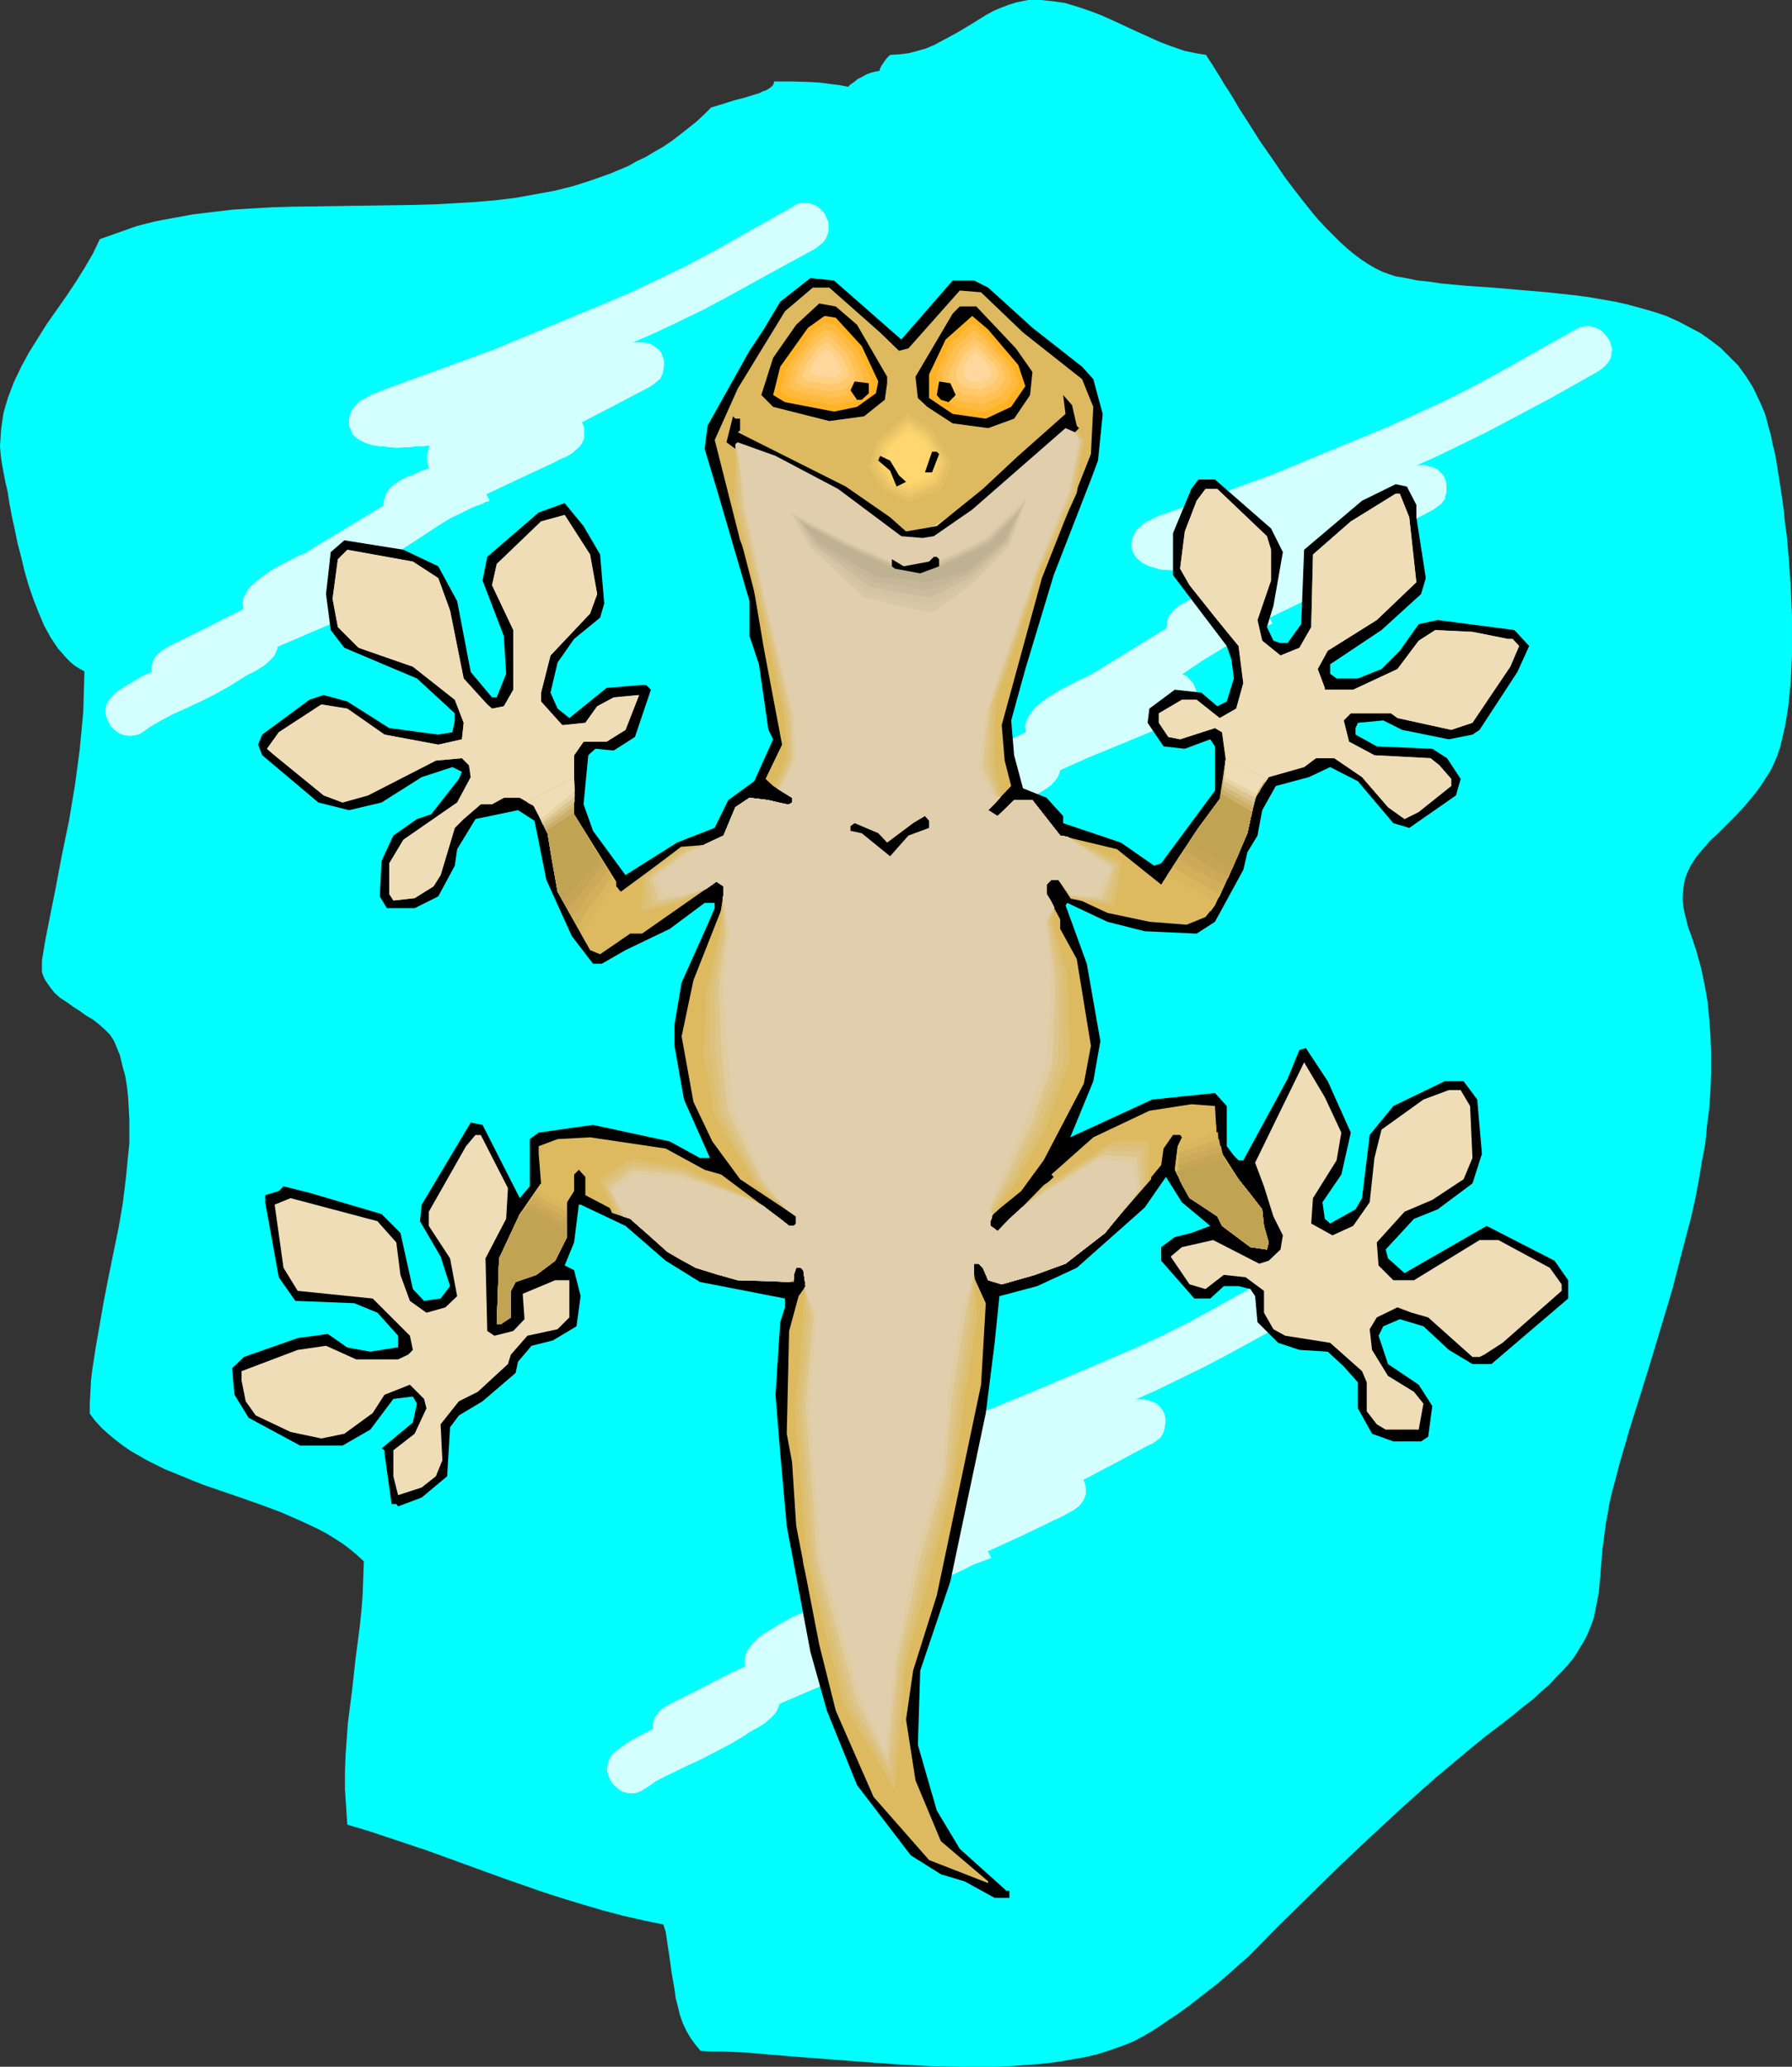 <?xml version="1.0" encoding="UTF-8" standalone="no"?>
<svg
   version="1.0"
   width="129.724mm"
   height="149.633mm"
   id="svg88"
   sodipodi:docname="Gecko on Window.wmf"
   xmlns:inkscape="http://www.inkscape.org/namespaces/inkscape"
   xmlns:sodipodi="http://sodipodi.sourceforge.net/DTD/sodipodi-0.dtd"
   xmlns="http://www.w3.org/2000/svg"
   xmlns:svg="http://www.w3.org/2000/svg">
  <rect width="100%" height="100%" fill="#333333" stroke="none"/>
  <sodipodi:namedview
     id="namedview88"
     pagecolor="#ffffff"
     bordercolor="#000000"
     borderopacity="0.25"
     inkscape:showpageshadow="2"
     inkscape:pageopacity="0.0"
     inkscape:pagecheckerboard="0"
     inkscape:deskcolor="#d1d1d1"
     inkscape:document-units="mm" />
  <defs
     id="defs1">
    <pattern
       id="WMFhbasepattern"
       patternUnits="userSpaceOnUse"
       width="6"
       height="6"
       x="0"
       y="0" />
  </defs>
  <path
     style="fill:#00ffff;fill-opacity:1;fill-rule:evenodd;stroke:none"
     d="m 194.566,29.408 -2.101,2.101 -2.101,1.939 -2.262,1.777 -2.262,1.777 -2.101,1.616 -2.424,1.616 -2.262,1.293 -2.424,1.454 -2.424,1.131 -2.262,1.293 -5.01,2.101 -5.01,1.777 -5.01,1.616 -5.171,1.293 -5.333,0.97 -5.333,0.969 -5.333,0.646 -5.494,0.485 -5.494,0.323 -5.494,0.323 -5.656,0.162 -11.15,0.162 -11.15,0.162 -11.15,0.162 -5.656,0.162 -5.494,0.323 -5.333,0.323 -5.494,0.646 -5.333,0.646 -5.333,0.97 -5.171,0.969 -5.01,1.293 -5.01,1.777 -5.01,1.777 -1.939,4.04 -2.262,3.878 -2.424,3.878 -2.586,3.878 -5.333,7.594 -2.424,3.878 -2.424,3.878 -2.101,3.878 -1.939,4.04 -0.808,2.101 -0.808,2.101 -0.646,2.101 -0.646,2.262 -0.323,2.101 -0.323,2.262 -0.162,2.262 L 0,121.995 l 0.162,2.262 0.323,2.424 0.485,2.585 0.485,2.585 0.646,2.747 0.485,3.232 0.323,1.616 0.323,1.777 0.808,3.716 0.808,3.878 0.97,3.716 0.97,4.04 1.131,3.878 1.293,3.716 1.454,3.716 1.454,3.393 1.778,3.232 0.97,1.454 0.97,1.454 2.262,2.585 1.131,1.131 1.131,0.97 1.293,0.808 1.454,0.808 -0.162,5.494 -0.162,5.494 -0.485,5.171 -0.485,5.171 -0.646,4.848 -0.646,4.848 -1.616,9.695 -1.939,9.372 -1.778,9.372 -1.939,9.695 -0.97,5.009 -0.808,5.009 v 1.131 0.97 0.97 l 0.323,0.97 0.323,0.808 0.485,0.808 1.131,1.616 1.131,1.454 1.616,1.454 1.778,1.131 1.778,1.293 1.778,1.131 1.778,1.293 1.939,1.131 1.616,1.293 1.454,1.293 1.454,1.454 0.97,1.454 0.323,0.646 0.323,0.808 1.131,2.747 0.646,2.747 0.808,2.909 0.485,2.909 0.323,3.07 0.162,2.909 0.162,3.232 v 3.07 3.232 l -0.323,3.232 -0.646,6.463 -0.808,6.625 -1.131,6.625 -2.747,13.411 -1.293,6.625 -1.131,6.463 -1.131,6.463 -0.97,6.302 -0.323,2.909 -0.162,3.07 -0.162,2.909 v 2.909 l 1.454,1.939 1.778,1.939 1.778,1.616 1.939,1.616 2.101,1.616 2.101,1.454 2.262,1.293 2.262,1.293 4.848,2.424 5.171,2.101 5.171,2.101 10.827,3.716 5.494,1.939 5.171,1.939 5.171,2.262 4.848,2.262 2.424,1.293 2.101,1.293 2.262,1.454 1.939,1.454 1.939,1.616 1.939,1.777 -0.162,4.524 -0.162,4.524 -0.323,4.363 -0.485,4.524 -1.131,8.725 -0.97,8.726 -1.131,8.887 -0.323,4.363 -0.323,4.524 -0.162,4.686 v 4.524 l 0.323,4.848 0.323,4.848 5.494,1.616 5.333,1.777 10.666,3.555 10.666,3.878 10.666,3.878 10.666,3.716 5.494,1.777 5.333,1.616 5.494,1.616 5.494,1.454 5.656,1.293 5.494,1.131 0.646,1.939 0.323,2.101 0.323,2.262 0.323,2.101 0.646,4.686 0.808,4.686 0.323,2.424 0.646,2.424 0.485,2.101 0.808,2.262 0.97,2.101 1.131,1.939 1.293,1.777 1.454,1.777 2.909,0.162 h 3.232 l 3.232,0.162 3.555,0.162 3.555,0.323 3.878,0.323 3.878,0.323 4.04,0.323 8.403,0.646 8.565,0.646 8.888,0.646 8.888,0.485 8.888,0.162 h 4.363 4.363 l 4.202,-0.162 4.202,-0.323 4.202,-0.323 4.04,-0.485 3.878,-0.646 3.717,-0.646 3.555,-0.808 3.555,-1.131 3.232,-1.131 3.232,-1.293 2.747,-1.454 2.747,-1.616 1.454,-0.97 1.454,-0.97 1.616,-1.131 1.778,-1.131 3.555,-2.585 3.717,-2.909 3.555,-2.747 3.394,-2.909 1.454,-1.293 1.454,-1.293 1.293,-1.131 1.293,-1.131 8.08,-8.241 8.403,-8.241 8.403,-8.241 8.565,-8.079 8.726,-8.079 8.888,-7.918 8.888,-7.433 4.525,-3.716 4.686,-3.555 3.07,-2.424 2.747,-2.262 2.747,-2.101 2.262,-2.101 2.262,-1.939 1.778,-1.939 1.778,-1.777 1.616,-1.777 1.454,-1.777 1.131,-1.777 0.97,-1.616 0.97,-1.616 0.808,-1.616 0.646,-1.616 0.646,-1.616 0.485,-1.616 0.646,-3.232 0.646,-3.393 0.323,-3.716 0.323,-3.878 0.162,-2.101 0.162,-2.101 0.323,-2.262 0.323,-2.424 0.323,-2.424 0.485,-2.585 0.485,-2.909 0.646,-2.747 1.131,-4.201 1.131,-4.363 1.293,-4.363 1.293,-4.524 2.909,-9.21 2.909,-9.372 2.909,-9.695 2.909,-9.695 2.586,-10.018 2.586,-9.857 1.131,-5.009 0.97,-5.009 0.808,-5.009 0.97,-5.009 0.485,-5.009 0.646,-5.009 0.323,-4.848 0.162,-5.009 v -4.848 l -0.162,-4.848 -0.323,-4.686 -0.485,-4.848 -0.808,-4.686 -0.97,-4.524 -1.293,-4.686 -1.454,-4.363 -0.808,-2.101 -0.485,-2.101 -0.485,-1.777 -0.323,-1.777 -0.162,-1.616 v -1.616 l 0.162,-1.454 0.162,-1.454 0.323,-1.454 0.485,-1.293 0.485,-1.131 0.646,-1.293 1.454,-2.262 1.778,-2.101 1.939,-2.262 2.262,-2.101 2.262,-2.262 2.424,-2.424 2.424,-2.585 2.424,-2.909 1.293,-1.616 1.131,-1.616 1.131,-1.777 1.131,-1.777 0.97,-1.939 0.97,-2.262 0.808,-2.424 0.646,-2.747 0.646,-2.747 0.485,-2.909 0.485,-3.07 0.323,-3.232 0.323,-3.393 0.162,-3.393 0.162,-3.555 v -3.716 -7.271 l -0.323,-7.433 -0.485,-7.271 -0.646,-7.271 -0.485,-3.555 -0.323,-3.393 -0.485,-3.393 -0.485,-3.232 -0.485,-3.07 -0.485,-3.07 -0.485,-2.747 -0.646,-2.585 -0.485,-2.424 -0.646,-2.262 -0.485,-1.939 -0.485,-1.616 -0.808,-1.939 -0.808,-1.777 -1.616,-3.393 -1.939,-3.07 -2.101,-2.909 -2.424,-2.424 -2.424,-2.424 -2.747,-2.101 -2.747,-1.939 -3.07,-1.616 -3.07,-1.616 -3.232,-1.454 -3.394,-1.131 -3.394,-0.969 -3.555,-0.97 -3.555,-0.808 -7.434,-1.293 -3.717,-0.485 -7.434,-0.808 -7.595,-0.646 -7.434,-0.646 -7.11,-0.485 -3.555,-0.323 -3.394,-0.323 -3.232,-0.485 -3.232,-0.323 -3.07,-0.646 -2.909,-0.485 -1.939,-0.646 -1.778,-0.646 -1.939,-0.97 -1.939,-1.131 -1.939,-1.293 -1.939,-1.454 -1.939,-1.616 -1.939,-1.777 -1.939,-1.939 -1.939,-1.939 -1.939,-2.101 -1.778,-2.101 -3.717,-4.686 -3.555,-4.686 -3.394,-5.009 -3.394,-4.847 -3.07,-4.847 -2.909,-4.524 -1.293,-2.262 -1.293,-2.101 -1.293,-1.939 -1.131,-1.939 -1.131,-1.777 -0.97,-1.616 -0.97,-1.454 -0.808,-1.293 -2.909,-0.485 -3.07,-0.646 -3.232,-1.131 -3.07,-1.131 -3.232,-1.454 -3.232,-1.454 -6.626,-3.07 -3.232,-1.454 -3.394,-1.293 -3.394,-1.131 -3.232,-0.969 -3.394,-0.485 L 284.739,0 h -1.778 -1.616 l -1.616,0.323 -1.616,0.323 -2.101,0.646 -2.101,0.808 -1.939,0.808 -2.101,1.131 -3.878,2.424 -4.04,2.424 -4.202,2.262 -2.101,1.131 -2.262,0.969 -2.262,0.646 -2.424,0.646 -2.586,0.323 -2.586,0.162 -0.162,0.162 -0.323,0.323 -0.485,0.485 -0.485,0.646 -0.97,1.454 -0.323,0.646 -0.162,0.646 -0.97,0.162 -1.293,0.323 -1.293,0.485 -1.131,0.646 -1.293,0.646 -0.97,0.808 -0.97,0.646 -0.646,0.646 -2.586,-0.485 -2.586,-0.323 -2.424,-0.323 -2.424,-0.162 -5.01,-0.162 h -5.171 l -0.162,0.485 -0.162,0.485 -0.485,0.485 -0.646,0.485 -0.808,0.485 -0.97,0.323 -0.97,0.485 -1.131,0.323 -2.586,0.808 -3.07,0.808 -3.07,0.97 z"
     id="path1" />
  <path
     style="fill:#ffffff;fill-opacity:1;fill-rule:evenodd;stroke:none"
     d="m 360.206,357.261 0.485,-0.323 0.485,-0.162 1.131,-0.97 0.808,-1.131 0.485,-1.131 0.323,-1.293 v -1.131 l -0.162,-1.131 -0.485,-1.131 -0.485,-1.131 -0.808,-0.808 -0.97,-0.808 -0.97,-0.646 -1.131,-0.485 -1.131,-0.162 h -1.293 l -1.293,0.485 -1.293,0.646 -21.978,12.28 -7.11,3.878 -7.434,3.716 -7.434,3.393 -7.595,3.232 -15.19,6.463 -15.19,6.302 -27.472,9.857 -0.808,0.323 -0.808,0.323 -2.101,0.808 -2.101,0.808 -1.939,1.131 -0.97,0.646 -0.808,0.646 -0.646,0.808 -0.646,0.808 -0.485,0.808 -0.323,0.97 -0.162,1.131 0.162,1.131 0.162,0.808 0.162,0.485 0.646,1.293 0.97,0.97 1.131,0.808 1.293,0.646 1.616,0.485 1.616,0.323 1.778,0.323 3.394,0.162 3.555,-0.162 h 1.616 l 1.454,-0.162 1.293,-0.162 h 1.131 l -0.162,0.646 -0.323,0.808 -0.162,1.616 0.162,1.616 0.323,0.808 0.162,0.646 -1.939,0.808 -2.101,0.808 -2.101,0.808 -1.939,1.131 -0.97,0.485 -0.808,0.646 -0.808,0.646 -0.646,0.808 -0.485,0.808 -0.323,0.97 -0.162,1.131 -0.162,1.131 -20.2,12.442 -0.97,0.485 -1.131,0.646 -1.454,0.646 -1.454,0.646 -3.232,1.777 -3.232,1.939 -1.616,0.97 -1.454,1.131 -1.131,1.131 -1.131,1.293 -0.808,1.131 -0.485,1.454 -0.162,1.293 v 0.808 l 0.162,0.646 -4.848,2.262 -4.686,2.424 -4.686,2.424 -4.848,2.424 -2.424,1.293 -1.131,0.646 -0.97,0.969 -0.808,0.97 -0.485,0.97 -0.323,1.293 v 0.646 0.808 l -2.586,1.293 -2.424,1.293 -2.424,1.454 -2.424,1.777 -0.646,0.485 -0.485,0.485 -0.808,1.131 -0.485,1.131 -0.323,1.293 v 1.131 l 0.323,1.131 0.485,1.131 0.646,1.131 0.808,0.808 0.97,0.808 0.97,0.646 1.293,0.323 1.131,0.162 1.293,-0.162 1.293,-0.485 1.293,-0.808 1.293,-0.808 1.293,-0.97 2.747,-1.454 2.747,-1.293 2.909,-1.454 4.202,-1.939 4.04,-2.101 4.04,-2.101 4.04,-2.424 1.131,-0.808 1.454,-0.808 1.454,-0.808 1.454,-0.97 1.293,-1.131 1.131,-1.131 0.485,-0.646 0.323,-0.646 0.323,-0.808 0.323,-0.808 15.837,-6.787 15.837,-6.625 1.454,-0.646 1.616,-0.97 0.646,-0.485 0.646,-0.485 0.323,-0.646 0.485,-0.808 0.323,-1.131 v -1.293 l -0.162,-1.454 -0.485,-1.131 -0.485,-1.293 -0.808,-0.97 -0.97,-0.808 -1.131,-0.646 5.494,-3.555 5.656,-3.716 2.909,-1.777 3.07,-1.454 2.909,-1.454 3.07,-1.131 1.616,-0.646 -0.97,-1.777 9.211,-4.201 9.05,-4.363 1.778,-0.808 1.778,-0.97 1.778,-0.97 1.454,-1.131 0.646,-0.808 0.485,-0.646 0.323,-0.808 0.323,-0.808 v -0.808 -1.131 l -0.162,-0.97 -0.485,-1.131 8.888,-4.686 8.726,-4.686 1.454,-0.646 1.293,-0.969 0.646,-0.485 0.485,-0.646 0.323,-0.646 0.323,-0.808 0.162,-1.131 0.162,-0.97 v -0.97 l -0.162,-0.97 -0.323,-0.808 -0.323,-0.646 -0.485,-0.646 -0.485,-0.485 -0.646,-0.646 -0.808,-0.323 -0.808,-0.323 -0.808,-0.323 -0.808,-0.162 h -0.97 -0.97 l -0.97,0.162 6.464,-2.909 6.302,-3.07 6.302,-3.07 6.141,-3.232 12.443,-6.787 5.979,-3.232 z"
     id="path2" />
  <path
     style="fill:#d3ffff;fill-opacity:1;fill-rule:evenodd;stroke:none"
     d="m 360.206,357.261 0.485,-0.323 0.485,-0.162 1.131,-0.97 0.808,-1.131 0.485,-1.131 0.323,-1.293 v -1.131 l -0.162,-1.131 -0.485,-1.131 -0.485,-1.131 -0.808,-0.808 -0.97,-0.808 -0.97,-0.646 -1.131,-0.485 -1.131,-0.162 h -1.293 l -1.293,0.485 -1.293,0.646 -21.978,12.28 -7.11,3.878 -7.434,3.716 -7.434,3.393 -7.595,3.232 -15.19,6.463 -15.19,6.302 -27.472,9.857 -0.808,0.323 -0.808,0.323 -2.101,0.808 -2.101,0.808 -1.939,1.131 -0.97,0.646 -0.808,0.646 -0.646,0.808 -0.646,0.808 -0.485,0.808 -0.323,0.97 -0.162,1.131 0.162,1.131 0.162,0.808 0.162,0.485 0.646,1.293 0.97,0.97 1.131,0.808 1.293,0.646 1.616,0.485 1.616,0.323 1.778,0.323 3.394,0.162 3.555,-0.162 h 1.616 l 1.454,-0.162 1.293,-0.162 h 1.131 l -0.162,0.646 -0.323,0.808 -0.162,1.616 0.162,1.616 0.323,0.808 0.162,0.646 -1.939,0.808 -2.101,0.808 -2.101,0.808 -1.939,1.131 -0.97,0.485 -0.808,0.646 -0.808,0.646 -0.646,0.808 -0.485,0.808 -0.323,0.97 -0.162,1.131 -0.162,1.131 -20.2,12.442 -0.97,0.485 -1.131,0.646 -1.454,0.646 -1.454,0.646 -3.232,1.777 -3.232,1.939 -1.616,0.97 -1.454,1.131 -1.131,1.131 -1.131,1.293 -0.808,1.131 -0.485,1.454 -0.162,1.293 v 0.808 l 0.162,0.646 -4.848,2.262 -4.686,2.424 -4.686,2.424 -4.848,2.424 -2.424,1.293 -1.131,0.646 -0.97,0.969 -0.808,0.97 -0.485,0.97 -0.323,1.293 v 0.646 0.808 l -2.586,1.293 -2.424,1.293 -2.424,1.454 -2.424,1.777 -0.646,0.485 -0.485,0.485 -0.808,1.131 -0.485,1.131 -0.323,1.293 v 1.131 l 0.323,1.131 0.485,1.131 0.646,1.131 0.808,0.808 0.97,0.808 0.97,0.646 1.293,0.323 1.131,0.162 1.293,-0.162 1.293,-0.485 1.293,-0.808 1.293,-0.808 1.293,-0.97 2.747,-1.454 2.747,-1.293 2.909,-1.454 4.202,-1.939 4.04,-2.101 4.04,-2.101 4.04,-2.424 1.131,-0.808 1.454,-0.808 1.454,-0.808 1.454,-0.97 1.293,-1.131 1.131,-1.131 0.485,-0.646 0.323,-0.646 0.323,-0.808 0.323,-0.808 15.837,-6.787 15.837,-6.625 1.454,-0.646 1.616,-0.97 0.646,-0.485 0.646,-0.485 0.323,-0.646 0.485,-0.808 0.323,-1.131 v -1.293 l -0.162,-1.454 -0.485,-1.131 -0.485,-1.293 -0.808,-0.97 -0.97,-0.808 -1.131,-0.646 5.494,-3.555 5.656,-3.716 2.909,-1.777 3.07,-1.454 2.909,-1.454 3.07,-1.131 1.616,-0.646 -0.97,-1.777 9.211,-4.201 9.05,-4.363 1.778,-0.808 1.778,-0.97 1.778,-0.97 1.454,-1.131 0.646,-0.808 0.485,-0.646 0.323,-0.808 0.323,-0.808 v -0.808 -1.131 l -0.162,-0.97 -0.485,-1.131 8.888,-4.686 8.726,-4.686 1.454,-0.646 1.293,-0.969 0.646,-0.485 0.485,-0.646 0.323,-0.646 0.323,-0.808 0.162,-1.131 0.162,-0.97 v -0.97 l -0.162,-0.97 -0.323,-0.808 -0.323,-0.646 -0.485,-0.646 -0.485,-0.485 -0.646,-0.646 -0.808,-0.323 -0.808,-0.323 -0.808,-0.323 -0.808,-0.162 h -0.97 -0.97 l -0.97,0.162 6.464,-2.909 6.302,-3.07 6.302,-3.07 6.141,-3.232 12.443,-6.787 5.979,-3.232 z"
     id="path3" />
  <path
     style="fill:#ffffff;fill-opacity:1;fill-rule:evenodd;stroke:none"
     d="m 437.128,101.636 0.323,-0.162 0.162,-0.162 0.485,-0.323 1.131,-0.97 0.808,-0.97 0.646,-1.131 0.162,-1.131 0.162,-1.293 -0.323,-1.131 -0.323,-1.131 -0.646,-0.969 -0.808,-0.97 -0.808,-0.808 -1.131,-0.646 -1.131,-0.323 -1.131,-0.323 -1.293,0.162 -1.293,0.323 -1.293,0.646 -21.816,12.28 -7.272,3.878 -7.434,3.716 -7.434,3.393 -7.434,3.393 -15.352,6.302 -15.19,6.302 -27.31,10.018 -0.97,0.323 -0.808,0.323 -2.101,0.646 -2.101,0.97 -1.939,0.97 -0.97,0.646 -0.808,0.808 -0.808,0.646 -0.485,0.808 -0.485,0.97 -0.323,0.808 -0.162,1.131 v 1.131 l 0.162,0.808 0.323,0.646 0.646,1.131 0.97,0.97 1.131,0.808 1.293,0.646 1.616,0.485 1.616,0.485 1.778,0.162 3.555,0.162 h 3.394 l 1.616,-0.162 1.454,-0.162 h 1.454 l 1.131,-0.162 -0.323,0.646 -0.162,0.808 -0.323,1.616 0.323,1.616 0.162,0.808 0.162,0.646 -1.778,0.808 -4.363,1.616 -1.939,1.131 -0.97,0.485 -0.808,0.646 -0.808,0.808 -0.485,0.646 -0.646,0.808 -0.323,0.97 -0.162,1.131 -0.162,1.131 -20.2,12.442 -0.97,0.485 -1.293,0.646 -1.454,0.646 -1.454,0.808 -3.232,1.616 -3.232,1.939 -1.454,0.97 -1.454,1.131 -1.293,1.131 -0.97,1.293 -0.808,1.293 -0.646,1.293 -0.162,1.293 0.162,0.808 v 0.646 l -4.686,2.262 -4.686,2.424 -4.848,2.424 -4.686,2.424 -2.424,1.293 -1.131,0.808 -0.97,0.808 -0.808,0.97 -0.485,0.97 -0.162,0.646 -0.162,0.646 v 0.808 0.808 l -2.586,1.131 -2.424,1.293 -2.424,1.616 -2.424,1.616 -0.646,0.485 -0.485,0.485 -0.808,1.131 -0.485,1.131 -0.323,1.293 0.162,1.131 0.162,1.131 0.485,1.293 0.646,0.97 0.808,0.808 0.97,0.808 0.97,0.646 1.131,0.323 1.293,0.162 1.293,-0.162 1.293,-0.485 1.293,-0.646 1.293,-0.97 1.293,-0.97 2.747,-1.454 2.747,-1.293 2.909,-1.454 4.04,-1.939 4.202,-1.939 4.04,-2.262 3.878,-2.424 1.293,-0.808 1.454,-0.808 2.909,-1.777 1.293,-0.97 1.131,-1.293 0.485,-0.646 0.323,-0.646 0.323,-0.808 0.162,-0.646 7.918,-3.555 7.918,-3.232 15.998,-6.625 1.454,-0.808 1.616,-0.808 0.646,-0.485 0.485,-0.646 0.646,-0.646 0.323,-0.646 0.323,-1.293 v -1.293 -1.293 l -0.485,-1.293 -0.485,-1.131 -0.97,-0.97 -0.808,-0.97 -1.293,-0.485 5.494,-3.716 5.818,-3.555 2.747,-1.777 3.07,-1.616 3.07,-1.454 3.07,-1.131 h -0.162 l 1.616,-0.646 -0.808,-1.616 9.05,-4.363 9.05,-4.363 1.778,-0.808 1.939,-0.97 1.616,-0.969 1.454,-1.131 0.646,-0.646 0.485,-0.646 0.323,-0.808 0.323,-0.808 0.162,-0.97 -0.162,-0.97 -0.162,-1.131 -0.485,-1.131 8.888,-4.686 8.726,-4.524 1.454,-0.808 1.293,-0.97 0.646,-0.485 0.485,-0.646 0.485,-0.646 0.162,-0.808 0.323,-1.131 v -0.97 -0.97 l -0.162,-0.808 -0.323,-0.97 -0.323,-0.646 -0.485,-0.646 -0.646,-0.485 -0.485,-0.646 -0.808,-0.323 -0.808,-0.323 -0.808,-0.162 -0.97,-0.323 h -0.97 -0.808 l -0.97,0.162 6.464,-2.909 6.302,-3.07 6.302,-3.07 6.141,-3.232 12.443,-6.625 z"
     id="path4" />
  <path
     style="fill:#d3ffff;fill-opacity:1;fill-rule:evenodd;stroke:none"
     d="m 437.128,101.636 0.323,-0.162 0.162,-0.162 0.485,-0.323 1.131,-0.97 0.808,-0.97 0.646,-1.131 0.162,-1.131 0.162,-1.293 -0.323,-1.131 -0.323,-1.131 -0.646,-0.969 -0.808,-0.97 -0.808,-0.808 -1.131,-0.646 -1.131,-0.323 -1.131,-0.323 -1.293,0.162 -1.293,0.323 -1.293,0.646 -21.816,12.28 -7.272,3.878 -7.434,3.716 -7.434,3.393 -7.434,3.393 -15.352,6.302 -15.19,6.302 -27.31,10.018 -0.97,0.323 -0.808,0.323 -2.101,0.646 -2.101,0.97 -1.939,0.97 -0.97,0.646 -0.808,0.808 -0.808,0.646 -0.485,0.808 -0.485,0.97 -0.323,0.808 -0.162,1.131 v 1.131 l 0.162,0.808 0.323,0.646 0.646,1.131 0.97,0.97 1.131,0.808 1.293,0.646 1.616,0.485 1.616,0.485 1.778,0.162 3.555,0.162 h 3.394 l 1.616,-0.162 1.454,-0.162 h 1.454 l 1.131,-0.162 -0.323,0.646 -0.162,0.808 -0.323,1.616 0.323,1.616 0.162,0.808 0.162,0.646 -1.778,0.808 -4.363,1.616 -1.939,1.131 -0.97,0.485 -0.808,0.646 -0.808,0.808 -0.485,0.646 -0.646,0.808 -0.323,0.97 -0.162,1.131 -0.162,1.131 -20.2,12.442 -0.97,0.485 -1.293,0.646 -1.454,0.646 -1.454,0.808 -3.232,1.616 -3.232,1.939 -1.454,0.97 -1.454,1.131 -1.293,1.131 -0.97,1.293 -0.808,1.293 -0.646,1.293 -0.162,1.293 0.162,0.808 v 0.646 l -4.686,2.262 -4.686,2.424 -4.848,2.424 -4.686,2.424 -2.424,1.293 -1.131,0.808 -0.97,0.808 -0.808,0.97 -0.485,0.97 -0.162,0.646 -0.162,0.646 v 0.808 0.808 l -2.586,1.131 -2.424,1.293 -2.424,1.616 -2.424,1.616 -0.646,0.485 -0.485,0.485 -0.808,1.131 -0.485,1.131 -0.323,1.293 0.162,1.131 0.162,1.131 0.485,1.293 0.646,0.97 0.808,0.808 0.97,0.808 0.97,0.646 1.131,0.323 1.293,0.162 1.293,-0.162 1.293,-0.485 1.293,-0.646 1.293,-0.97 1.293,-0.97 2.747,-1.454 2.747,-1.293 2.909,-1.454 4.04,-1.939 4.202,-1.939 4.04,-2.262 3.878,-2.424 1.293,-0.808 1.454,-0.808 2.909,-1.777 1.293,-0.97 1.131,-1.293 0.485,-0.646 0.323,-0.646 0.323,-0.808 0.162,-0.646 7.918,-3.555 7.918,-3.232 15.998,-6.625 1.454,-0.808 1.616,-0.808 0.646,-0.485 0.485,-0.646 0.646,-0.646 0.323,-0.646 0.323,-1.293 v -1.293 -1.293 l -0.485,-1.293 -0.485,-1.131 -0.97,-0.97 -0.808,-0.97 -1.293,-0.485 5.494,-3.716 5.818,-3.555 2.747,-1.777 3.07,-1.616 3.07,-1.454 3.07,-1.131 h -0.162 l 1.616,-0.646 -0.808,-1.616 9.05,-4.363 9.05,-4.363 1.778,-0.808 1.939,-0.97 1.616,-0.969 1.454,-1.131 0.646,-0.646 0.485,-0.646 0.323,-0.808 0.323,-0.808 0.162,-0.97 -0.162,-0.97 -0.162,-1.131 -0.485,-1.131 8.888,-4.686 8.726,-4.524 1.454,-0.808 1.293,-0.97 0.646,-0.485 0.485,-0.646 0.485,-0.646 0.162,-0.808 0.323,-1.131 v -0.97 -0.97 l -0.162,-0.808 -0.323,-0.97 -0.323,-0.646 -0.485,-0.646 -0.646,-0.485 -0.485,-0.646 -0.808,-0.323 -0.808,-0.323 -0.808,-0.162 -0.97,-0.323 h -0.97 -0.808 l -0.97,0.162 6.464,-2.909 6.302,-3.07 6.302,-3.07 6.141,-3.232 12.443,-6.625 z"
     id="path5" />
  <path
     style="fill:#ffffff;fill-opacity:1;fill-rule:evenodd;stroke:none"
     d="m 223.008,68.027 0.485,-0.323 0.323,-0.323 0.646,-0.485 0.646,-0.485 0.808,-1.131 0.485,-1.131 0.323,-1.131 v -1.131 l -0.162,-1.293 -0.485,-0.969 -0.485,-1.131 -0.808,-0.97 -0.97,-0.808 -0.97,-0.646 -1.131,-0.323 -1.131,-0.162 h -1.293 l -1.454,0.323 -1.131,0.808 -21.816,12.28 -7.272,3.878 -7.434,3.555 -7.434,3.555 -7.595,3.232 -15.19,6.302 -15.19,6.302 -27.472,10.018 -0.808,0.323 -0.97,0.323 -1.939,0.808 -2.101,0.808 -1.939,1.131 -0.97,0.485 -0.808,0.808 -0.808,0.808 -0.646,0.808 -0.323,0.808 -0.323,0.97 -0.162,0.97 v 1.293 l 0.162,0.646 0.323,0.646 0.485,1.293 0.97,0.97 1.293,0.808 1.293,0.646 1.454,0.485 1.778,0.323 1.616,0.162 3.555,0.323 3.555,-0.162 1.616,-0.162 h 1.454 l 1.454,-0.162 1.131,-0.162 -0.323,0.808 -0.162,0.646 -0.323,1.616 0.162,1.777 0.162,0.646 0.323,0.808 -1.939,0.646 -2.101,0.97 -2.101,0.808 -1.939,0.97 -0.97,0.646 -0.808,0.646 -0.808,0.646 -0.646,0.808 -0.485,0.808 -0.323,0.97 -0.323,1.131 v 1.131 l -20.362,12.28 -0.808,0.646 -1.293,0.485 -0.646,0.323 -0.808,0.323 -1.454,0.808 -3.232,1.616 -3.232,1.939 -1.454,1.131 -1.454,1.131 -1.293,1.131 -1.131,1.131 -0.646,1.293 -0.646,1.293 -0.162,1.454 0.162,0.646 v 0.808 l -4.686,2.262 -4.686,2.424 -4.848,2.424 -4.686,2.262 -2.424,1.293 -1.131,0.808 -0.97,0.808 -0.808,0.97 -0.485,1.131 -0.162,0.646 -0.162,0.646 v 0.646 0.808 l -2.586,1.131 -2.424,1.454 -2.424,1.454 -2.424,1.616 -0.646,0.646 -0.485,0.485 -0.808,1.131 -0.646,1.131 -0.162,1.131 v 1.293 l 0.323,1.131 0.485,1.131 0.646,1.131 0.808,0.808 0.97,0.808 0.97,0.485 1.131,0.323 1.293,0.162 1.293,-0.162 1.293,-0.323 1.293,-0.808 1.293,-0.97 1.293,-0.808 2.586,-1.454 2.747,-1.454 2.909,-1.293 4.202,-1.939 4.202,-2.101 4.04,-2.262 3.878,-2.424 1.293,-0.808 1.454,-0.646 2.909,-1.777 1.293,-1.131 1.131,-1.131 0.485,-0.646 0.323,-0.808 0.323,-0.646 0.162,-0.808 15.837,-6.787 15.998,-6.625 1.454,-0.808 1.454,-0.808 0.808,-0.485 0.485,-0.485 0.485,-0.646 0.485,-0.808 0.162,-1.293 0.162,-1.293 -0.162,-1.293 -0.323,-1.293 -0.646,-1.131 -0.808,-0.97 -0.97,-0.808 -1.131,-0.646 5.494,-3.555 5.656,-3.716 2.909,-1.777 3.07,-1.454 2.909,-1.454 3.07,-1.131 v -0.162 l 1.616,-0.485 -0.97,-1.777 9.211,-4.363 9.05,-4.201 0.97,-0.485 0.808,-0.485 1.939,-0.808 1.616,-0.97 1.454,-1.293 0.646,-0.646 0.485,-0.646 0.323,-0.808 0.323,-0.808 v -0.97 -0.969 l -0.162,-1.131 -0.485,-1.131 8.726,-4.524 8.888,-4.686 0.646,-0.323 0.808,-0.485 1.293,-0.97 0.485,-0.485 0.646,-0.485 0.323,-0.808 0.323,-0.646 0.162,-1.131 0.162,-0.97 v -1.131 l -0.162,-0.808 -0.323,-0.808 -0.323,-0.808 -0.485,-0.646 -0.646,-0.485 -0.646,-0.485 -0.646,-0.485 -0.808,-0.323 -0.808,-0.162 -0.97,-0.162 h -0.97 -0.808 -0.97 l 6.302,-2.747 6.464,-3.07 6.302,-3.07 6.141,-3.232 12.282,-6.786 z"
     id="path6" />
  <path
     style="fill:#d3ffff;fill-opacity:1;fill-rule:evenodd;stroke:none"
     d="m 223.008,68.027 0.485,-0.323 0.323,-0.323 0.646,-0.485 0.646,-0.485 0.808,-1.131 0.485,-1.131 0.323,-1.131 v -1.131 l -0.162,-1.293 -0.485,-0.969 -0.485,-1.131 -0.808,-0.97 -0.97,-0.808 -0.97,-0.646 -1.131,-0.323 -1.131,-0.162 h -1.293 l -1.454,0.323 -1.131,0.808 -21.816,12.28 -7.272,3.878 -7.434,3.555 -7.434,3.555 -7.595,3.232 -15.19,6.302 -15.19,6.302 -27.472,10.018 -0.808,0.323 -0.97,0.323 -1.939,0.808 -2.101,0.808 -1.939,1.131 -0.97,0.485 -0.808,0.808 -0.808,0.808 -0.646,0.808 -0.323,0.808 -0.323,0.97 -0.162,0.97 v 1.293 l 0.162,0.646 0.323,0.646 0.485,1.293 0.97,0.97 1.293,0.808 1.293,0.646 1.454,0.485 1.778,0.323 1.616,0.162 3.555,0.323 3.555,-0.162 1.616,-0.162 h 1.454 l 1.454,-0.162 1.131,-0.162 -0.323,0.808 -0.162,0.646 -0.323,1.616 0.162,1.777 0.162,0.646 0.323,0.808 -1.939,0.646 -2.101,0.97 -2.101,0.808 -1.939,0.97 -0.97,0.646 -0.808,0.646 -0.808,0.646 -0.646,0.808 -0.485,0.808 -0.323,0.97 -0.323,1.131 v 1.131 l -20.362,12.28 -0.808,0.646 -1.293,0.485 -0.646,0.323 -0.808,0.323 -1.454,0.808 -3.232,1.616 -3.232,1.939 -1.454,1.131 -1.454,1.131 -1.293,1.131 -1.131,1.131 -0.646,1.293 -0.646,1.293 -0.162,1.454 0.162,0.646 v 0.808 l -4.686,2.262 -4.686,2.424 -4.848,2.424 -4.686,2.262 -2.424,1.293 -1.131,0.808 -0.97,0.808 -0.808,0.97 -0.485,1.131 -0.162,0.646 -0.162,0.646 v 0.646 0.808 l -2.586,1.131 -2.424,1.454 -2.424,1.454 -2.424,1.616 -0.646,0.646 -0.485,0.485 -0.808,1.131 -0.646,1.131 -0.162,1.131 v 1.293 l 0.323,1.131 0.485,1.131 0.646,1.131 0.808,0.808 0.97,0.808 0.97,0.485 1.131,0.323 1.293,0.162 1.293,-0.162 1.293,-0.323 1.293,-0.808 1.293,-0.97 1.293,-0.808 2.586,-1.454 2.747,-1.454 2.909,-1.293 4.202,-1.939 4.202,-2.101 4.04,-2.262 3.878,-2.424 1.293,-0.808 1.454,-0.646 2.909,-1.777 1.293,-1.131 1.131,-1.131 0.485,-0.646 0.323,-0.808 0.323,-0.646 0.162,-0.808 15.837,-6.787 15.998,-6.625 1.454,-0.808 1.454,-0.808 0.808,-0.485 0.485,-0.485 0.485,-0.646 0.485,-0.808 0.162,-1.293 0.162,-1.293 -0.162,-1.293 -0.323,-1.293 -0.646,-1.131 -0.808,-0.97 -0.97,-0.808 -1.131,-0.646 5.494,-3.555 5.656,-3.716 2.909,-1.777 3.07,-1.454 2.909,-1.454 3.07,-1.131 v -0.162 l 1.616,-0.485 -0.97,-1.777 9.211,-4.363 9.05,-4.201 0.97,-0.485 0.808,-0.485 1.939,-0.808 1.616,-0.97 1.454,-1.293 0.646,-0.646 0.485,-0.646 0.323,-0.808 0.323,-0.808 v -0.97 -0.969 l -0.162,-1.131 -0.485,-1.131 8.726,-4.524 8.888,-4.686 0.646,-0.323 0.808,-0.485 1.293,-0.97 0.485,-0.485 0.646,-0.485 0.323,-0.808 0.323,-0.646 0.162,-1.131 0.162,-0.97 v -1.131 l -0.162,-0.808 -0.323,-0.808 -0.323,-0.808 -0.485,-0.646 -0.646,-0.485 -0.646,-0.485 -0.646,-0.485 -0.808,-0.323 -0.808,-0.162 -0.97,-0.162 h -0.97 -0.808 -0.97 l 6.302,-2.747 6.464,-3.07 6.302,-3.07 6.141,-3.232 12.282,-6.786 z"
     id="path7" />
  <path
     style="fill:#000000;fill-opacity:1;fill-rule:evenodd;stroke:none"
     d="m 246.601,92.91 14.059,-16.158 h 5.818 l 3.878,1.939 12.12,10.988 13.574,10.664 3.07,3.393 2.586,9.533 -1.293,12.765 -1.939,5.171 -10.181,26.176 -7.757,25.692 -3.878,14.058 0.808,9.533 2.424,9.049 6.464,2.585 4.525,5.009 v 1.939 l 15.837,5.332 9.05,6.302 1.939,-0.646 14.706,-19.875 v -12.119 l -1.293,-1.939 -6.949,2.585 -5.818,-0.646 -4.363,-6.463 0.485,-3.878 6.949,-5.171 7.272,0.808 4.363,3.716 2.586,-1.293 1.939,-6.302 -0.646,-5.171 -1.293,-3.716 -14.706,-19.39 v -11.472 l 5.01,-12.119 1.939,-2.585 h 4.525 l 15.352,13.411 3.232,6.463 -2.586,14.704 -1.778,5.817 1.778,3.716 1.939,0.646 h 1.939 l 3.717,-5.171 0.808,-20.359 15.837,-13.411 9.211,-4.524 3.07,0.646 2.586,5.009 v 3.393 l 2.586,16.643 -1.293,4.363 -10.827,9.857 -14.059,9.372 v 2.585 l 1.778,1.293 h 5.818 l 6.464,-2.585 5.01,-5.009 5.171,-7.271 5.171,-1.131 21.008,2.747 4.04,4.363 -3.232,7.11 -10.342,15.835 -1.939,1.293 -6.464,1.293 -12.766,-2.585 -5.171,-2.585 -6.949,0.646 -0.646,1.454 v 1.777 l 5.818,3.232 15.19,0.646 4.04,2.585 3.717,5.655 -1.293,4.524 -12.766,8.887 -4.363,-1.293 -9.696,-11.472 -7.595,-3.878 -5.818,2.747 -9.05,2.424 -3.717,6.625 -1.293,6.948 -2.747,4.524 -1.131,4.848 -7.757,14.219 -5.01,3.232 -14.221,-0.646 -10.181,-2.585 -10.989,-5.171 -0.485,0.646 5.818,15.997 3.717,21.167 -1.939,10.988 -6.302,15.35 22.462,-10.341 17.13,-1.777 3.232,3.555 v 10.988 l 1.939,2.585 1.293,1.293 h 1.293 l 12.12,-22.298 3.232,-7.918 1.778,-0.485 5.979,9.049 6.302,14.058 -2.586,11.472 -5.171,7.594 0.646,4.524 1.454,1.293 6.949,-3.878 1.778,-3.07 2.101,-17.289 6.464,-7.918 14.059,-6.787 h 5.171 l 3.717,5.009 1.293,14.866 -2.586,8.079 -9.534,7.11 -6.464,2.585 -7.757,8.402 0.646,2.424 4.525,4.04 22.462,-12.927 18.584,9.533 3.717,5.332 v 5.009 l -21.008,17.936 h -5.171 l -6.464,-3.878 -6.949,-6.463 -6.464,-1.939 -4.525,1.939 -1.293,2.585 2.586,7.756 8.403,5.655 3.717,5.817 -1.131,8.402 -1.939,1.293 h -7.595 l -5.818,-2.101 -3.878,-6.948 v -7.11 l -3.878,-4.363 -4.363,-4.04 -7.757,-0.485 -5.818,-1.939 -5.656,-5.655 -0.646,-7.11 -1.293,-1.939 -3.232,-0.808 h -4.04 l -3.717,3.393 h -4.363 l -9.05,-10.341 v -3.716 l 3.717,-2.747 4.525,-1.131 5.171,-1.939 -7.757,-6.463 -4.363,-6.948 -5.818,8.402 -18.584,16.481 -10.827,5.009 -10.342,2.747 -1.293,12.765 -2.424,19.228 -9.696,46.051 -8.242,24.399 -0.646,20.359 5.171,17.936 6.302,10.503 12.766,11.472 h 0.808 v 1.939 h -4.04 l -8.242,-4.524 -6.464,-1.939 -8.242,-5.171 -14.706,-19.228 -8.242,-20.359 -4.525,-16.158 -6.464,-34.417 -1.778,-19.875 -1.293,-15.997 1.293,-19.875 1.293,-4.04 v -2.424 l -23.27,-4.524 -9.373,-5.817 -10.989,-9.533 -12.282,-5.817 h -0.485 l -1.293,10.341 -2.586,6.302 2.586,1.293 1.778,7.11 -1.131,8.241 -6.464,3.878 -5.818,1.454 -3.717,4.363 -0.646,3.07 -9.05,7.756 -6.464,3.878 -2.424,3.232 -0.808,13.411 -6.949,5.817 -6.464,2.424 -0.485,-0.646 h -1.293 l -1.939,-13.896 v -0.808 l -0.808,-0.485 8.565,-7.11 1.131,-5.171 -1.131,-1.939 -5.333,0.646 -6.302,8.402 -7.595,4.363 H 82.093 l -14.059,-7.594 -3.878,-6.302 -0.646,-7.271 3.232,-3.07 14.706,-5.171 8.242,-1.131 5.333,3.716 6.302,1.131 7.11,-1.131 h 0.485 v -3.232 l -5.656,-6.302 -6.302,-2.585 -16.16,-0.646 -4.525,-6.463 -3.717,-20.521 v -1.939 l 3.717,-1.131 1.293,-1.293 7.11,1.777 19.715,5.817 5.171,5.171 3.394,15.35 3.07,3.232 4.525,-0.646 2.586,-3.393 -2.586,-8.079 -5.656,-9.695 0.485,-4.524 13.413,-22.46 3.232,0.646 10.181,20.036 2.747,-3.232 V 311.694 l 2.424,-1.777 14.867,-2.101 21.008,4.524 8.242,4.524 h 2.747 l -7.11,-15.997 -2.586,-14.704 v -5.817 l 1.939,-11.472 7.11,-15.835 1.939,-4.524 v -1.454 h -2.747 l -9.534,7.11 -12.12,5.817 -6.464,3.716 h -2.424 l -5.818,-7.594 -6.949,-15.35 -3.232,-16.158 -4.525,-2.909 -7.757,1.616 -3.878,0.808 -5.01,8.241 -0.646,4.524 -4.525,8.402 -6.464,3.232 h -7.595 l -1.939,-3.232 0.485,-9.695 3.232,-6.948 6.464,-4.524 3.878,-1.293 7.595,-9.695 0.808,-1.939 -2.586,-1.293 -8.403,2.747 -10.989,6.948 -8.888,2.101 -8.403,-2.101 -15.352,-12.927 -1.131,-2.908 1.131,-2.747 12.928,-9.533 3.878,-1.293 6.464,1.777 11.474,7.271 13.413,1.777 3.878,-0.646 0.646,-3.232 v -1.939 l -10.342,-9.533 -19.877,-8.402 -3.717,-4.848 -1.293,-9.857 1.293,-11.472 3.717,-3.232 16.16,2.585 9.534,4.524 5.171,9.533 3.717,19.39 5.818,6.948 h 1.293 l 2.586,-6.463 -0.646,-10.341 -5.818,-15.189 1.293,-6.463 14.059,-12.119 7.11,-2.585 5.171,6.302 4.525,7.756 1.131,13.411 -1.131,3.878 -7.11,5.817 -4.525,6.463 -1.939,8.241 1.939,4.363 3.232,2.585 10.181,-8.241 9.696,-0.808 h 1.131 l 1.293,1.293 -4.363,12.927 -5.818,3.716 -5.01,-0.485 -1.939,1.777 -1.293,13.411 2.586,7.271 8.888,12.119 14.059,-8.887 10.342,-4.04 3.717,-7.594 7.11,-5.171 5.171,-11.472 -1.293,-2.585 -2.586,-17.936 -2.586,-7.756 v -9.533 l -8.403,-28.762 -3.878,-12.927 0.808,-6.302 11.474,-20.521 3.878,-5.817 4.525,-7.594 8.242,-6.463 6.464,0.646 z"
     id="path8" />
  <path
     style="fill:#ddba60;fill-opacity:1;fill-rule:evenodd;stroke:none"
     d="m 240.784,90.971 5.171,5.009 2.586,-0.646 14.059,-15.835 5.818,0.485 11.474,10.988 16.16,12.765 3.07,7.594 -0.646,12.927 -13.413,33.932 -10.989,40.234 0.808,9.695 1.778,6.948 -6.302,6.625 1.778,1.131 0.808,0.485 4.525,-4.363 h 5.01 l 7.595,9.695 15.514,3.716 12.12,9.695 10.181,-15.512 8.403,-11.472 -1.939,-14.704 -1.939,-1.131 -9.534,3.07 -3.232,-0.646 -2.586,-3.878 v -2.585 l 6.302,-3.716 h 4.04 l 6.302,5.009 4.525,-2.585 1.939,-6.948 -1.293,-10.18 -5.818,-7.11 -7.595,-9.533 -2.586,-4.524 1.293,-10.18 3.232,-8.402 2.424,-3.232 h 3.232 l 13.574,12.927 1.131,3.716 v 8.402 l -3.717,10.826 1.293,5.655 5.01,4.04 5.171,-2.101 3.232,-5.655 0.485,-19.875 10.342,-9.049 12.282,-7.594 h 1.131 l 2.586,6.463 1.939,17.774 -10.827,10.341 -13.413,8.402 -2.747,5.009 1.939,5.171 v 0.485 h 7.757 l 12.12,-5.655 5.818,-7.756 4.525,-2.909 10.181,0.485 9.696,1.939 h 1.293 l 1.778,1.939 -2.424,5.655 -10.342,15.35 -5.818,1.939 -14.706,-3.232 -1.778,-1.293 h -10.989 l -1.939,1.939 1.454,5.817 6.949,3.716 15.352,0.808 2.424,1.939 2.101,2.424 1.131,1.293 v 1.939 l -8.888,7.11 -3.878,1.939 -4.525,-3.232 -7.11,-8.241 -7.595,-5.171 h -5.01 l -3.232,2.424 -9.696,2.747 -3.717,5.655 -2.101,9.695 -8.888,19.713 -2.586,3.232 -5.171,2.101 -10.181,-0.808 -11.474,-2.424 -9.696,-4.524 -3.717,-4.524 h -1.939 l -1.293,1.293 v 2.585 l 3.717,6.948 v 2.585 l 4.525,8.241 3.878,23.753 -1.939,10.341 -10.989,21.006 -6.141,8.402 -7.757,6.302 -0.646,1.939 v 1.293 l 1.939,1.454 15.352,-14.866 -0.646,-0.646 11.474,-10.18 15.352,-7.271 11.474,-1.777 6.464,0.485 0.646,10.988 5.818,9.049 6.464,8.241 0.485,4.524 1.293,4.524 -0.485,1.939 -4.525,-0.646 -7.757,-5.817 -1.293,-2.585 -7.595,-5.009 -4.04,-7.756 0.808,-6.463 1.131,-2.424 -0.485,-0.646 h -1.939 l -2.586,3.716 -0.646,4.524 -15.352,18.582 -10.827,8.402 -8.403,3.07 -9.05,2.585 -3.717,-1.131 -1.454,-3.393 -1.131,-1.131 h -1.293 v 3.716 l 3.232,7.11 -1.293,22.298 -12.12,57.685 -6.464,20.521 -1.939,13.411 2.586,16.643 6.949,16.643 12.928,10.988 v 0.485 l -16.16,-6.302 -15.19,-17.289 -10.342,-23.591 -4.525,-18.097 -6.302,-32.478 -1.131,-17.451 -1.454,-7.756 0.646,-28.115 2.586,-9.533 1.939,-2.747 -0.646,-4.363 -0.646,-0.646 h -1.293 l -0.646,1.939 v 1.939 l -15.352,-0.485 -11.474,-3.393 -7.757,-4.363 -10.181,-9.049 -12.282,-6.463 v -5.009 l -1.778,-1.939 -1.293,1.293 v 4.524 l -1.939,3.07 v 9.533 l -3.232,6.463 -5.171,3.878 -5.656,1.939 -1.293,2.424 v 7.271 l -1.939,1.293 -0.646,0.485 h -1.293 l 0.646,-17.936 5.656,-12.119 5.818,-8.402 -0.646,-8.079 v -2.101 l 5.171,-1.939 8.888,-0.485 20.685,3.07 10.666,5.817 4.525,1.293 16.16,12.119 2.424,1.939 h 1.293 l 0.646,-0.646 v -1.939 l -15.352,-10.18 -7.595,-10.341 -5.171,-10.826 -3.232,-17.936 3.232,-15.35 7.595,-19.228 0.646,-4.363 v -2.101 l -1.939,-1.293 -20.362,14.219 h -3.232 l -8.242,5.655 -2.747,-1.131 -8.888,-15.997 -3.07,-17.936 -2.747,-5.171 -4.525,-2.585 h -4.363 l -3.232,1.777 h -3.07 l -4.686,4.04 -2.424,2.424 -3.878,12.927 -1.939,3.07 -5.171,3.232 -5.818,0.646 -1.131,-1.777 v -8.402 l 3.878,-6.463 14.706,-10.18 3.717,-6.948 -0.485,-3.232 -1.939,-1.939 -7.11,0.646 -18.584,9.533 -6.949,1.939 -5.171,-1.939 -14.059,-11.472 -1.454,-1.293 3.232,-4.524 11.635,-7.594 7.11,1.131 10.181,7.11 14.706,2.747 6.464,-1.454 0.485,-4.524 -2.424,-6.302 -11.474,-9.049 -14.867,-5.171 -5.656,-5.655 -1.454,-7.756 1.454,-10.826 2.586,-2.585 17.938,3.232 6.949,4.524 3.232,8.887 3.717,18.582 6.464,7.11 1.293,1.131 3.232,-0.646 2.586,-4.524 v -16.32 l -5.818,-12.28 1.293,-5.817 12.12,-11.634 6.464,-1.777 6.949,10.826 1.939,10.826 -1.939,5.332 -10.827,11.472 -2.586,10.18 v 2.424 l 5.818,6.463 6.302,-0.646 3.232,-4.524 4.525,-2.424 6.949,-0.646 -3.717,9.533 -5.171,3.232 h -6.302 l -2.586,3.716 v 16.158 l 11.474,18.42 v 1.293 l 1.293,1.454 14.059,-10.341 8.888,-2.585 5.171,-2.424 3.232,-7.756 3.878,-2.585 5.171,0.646 5.01,1.131 h 0.646 l 0.808,-0.485 v -1.293 l -5.171,-3.232 -2.101,-1.939 4.525,-9.372 -5.01,-26.5 -3.878,-22.945 -2.586,-6.463 -6.949,-27.469 6.302,-14.058 12.928,-21.167 7.595,-6.463 h 4.525 z"
     id="path9" />
  <path
     style="fill:#ddba60;fill-opacity:1;fill-rule:evenodd;stroke:none"
     d="m 335.804,210.22 9.05,5.979 -1.454,2.101 -2.101,9.695 -8.888,19.713 -1.131,1.616 -13.251,-7.756 9.858,-15.027 8.403,-11.472 z"
     id="path10" />
  <path
     style="fill:#d8b75e;fill-opacity:1;fill-rule:evenodd;stroke:none"
     d="m 335.804,210.22 9.05,5.979 -0.808,1.131 -0.646,0.97 -2.101,9.695 -3.717,8.564 -3.878,8.725 -0.646,0.808 -0.808,0.808 -6.302,-3.716 -6.626,-3.716 4.363,-6.463 4.202,-6.463 4.363,-5.655 4.04,-5.817 -0.162,-2.424 z"
     id="path11" />
  <path
     style="fill:#d1af5b;fill-opacity:1;fill-rule:evenodd;stroke:none"
     d="m 335.804,210.22 9.05,5.979 -0.808,1.131 -0.646,0.97 -2.101,9.695 -3.232,7.271 -3.232,7.433 -0.646,0.97 -0.808,0.97 -12.605,-7.433 3.555,-5.332 3.555,-5.332 4.363,-5.655 4.04,-5.817 -0.162,-2.424 z"
     id="path12" />
  <path
     style="fill:#ccaa59;fill-opacity:1;fill-rule:evenodd;stroke:none"
     d="m 335.804,210.22 9.05,5.979 -0.808,1.131 -0.646,0.97 -2.101,9.695 -5.171,12.119 -1.454,2.101 -6.302,-3.555 -6.141,-3.716 2.909,-4.201 2.747,-4.201 4.363,-5.655 4.04,-5.817 -0.162,-2.424 z"
     id="path13" />
  <path
     style="fill:#c6a556;fill-opacity:1;fill-rule:evenodd;stroke:none"
     d="m 335.804,210.22 9.05,5.979 -0.808,1.131 -0.646,0.97 -2.101,9.695 -4.04,9.533 -0.808,1.131 -0.808,1.293 -5.979,-3.555 -5.979,-3.555 4.202,-6.302 4.363,-5.655 4.04,-5.817 -0.162,-2.424 z"
     id="path14" />
  <path
     style="fill:#c1a354;fill-opacity:1;fill-rule:evenodd;stroke:none"
     d="m 335.804,210.22 9.05,5.979 -1.454,2.101 -2.101,9.695 -2.909,6.948 -1.616,2.585 -11.635,-6.948 2.747,-4.04 8.403,-11.472 z"
     id="path15" />
  <path
     style="fill:#ddba60;fill-opacity:1;fill-rule:evenodd;stroke:none"
     d="m 236.582,128.136 2.101,-7.756 9.534,-8.402 7.434,4.686 5.979,10.018 -2.909,7.918 -10.181,4.04 -7.918,-3.878 z"
     id="path16" />
  <path
     style="fill:#e2bf60;fill-opacity:1;fill-rule:evenodd;stroke:none"
     d="m 237.713,127.974 0.97,-3.555 0.97,-3.716 4.202,-3.716 4.363,-3.878 3.394,2.262 3.394,2.101 5.494,9.049 -1.293,3.555 -1.454,3.555 -9.211,3.878 -3.555,-1.777 -3.555,-1.777 -1.939,-3.07 z"
     id="path17" />
  <path
     style="fill:#eac466;fill-opacity:1;fill-rule:evenodd;stroke:none"
     d="m 238.683,127.651 0.97,-3.232 0.808,-3.232 4.04,-3.393 3.878,-3.393 3.07,1.939 2.909,1.939 4.848,8.079 -2.262,6.302 -8.403,3.555 -6.464,-3.232 -1.616,-2.585 z"
     id="path18" />
  <path
     style="fill:#f2cc68;fill-opacity:1;fill-rule:evenodd;stroke:none"
     d="m 239.976,127.328 0.646,-2.747 0.808,-2.909 6.949,-6.14 5.494,3.555 2.101,3.555 2.262,3.716 -1.131,2.747 -0.97,2.909 -7.434,3.07 -5.818,-2.909 -1.454,-2.424 -0.808,-1.131 z"
     id="path19" />
  <path
     style="fill:#f9d16d;fill-opacity:1;fill-rule:evenodd;stroke:none"
     d="m 240.945,127.166 1.454,-5.009 3.07,-2.747 3.07,-2.747 4.686,3.07 3.878,6.463 -0.97,2.424 -0.97,2.585 -6.464,2.585 -5.01,-2.424 z"
     id="path20" />
  <path
     style="fill:#ffd670;fill-opacity:1;fill-rule:evenodd;stroke:none"
     d="m 242.077,126.843 1.131,-4.363 5.333,-4.524 4.04,2.585 3.394,5.494 -1.616,4.201 -5.656,2.424 -4.202,-2.101 z"
     id="path21" />
  <path
     style="fill:#ddba60;fill-opacity:1;fill-rule:evenodd;stroke:none"
     d="m 200.384,120.218 6.787,0.97 11.635,6.463 11.958,6.625 11.474,8.402 4.04,3.232 7.918,-1.131 11.474,-7.271 14.221,-11.472 12.12,-10.988 5.171,5.171 -2.586,14.704 -10.019,21.975 -6.787,20.844 -4.686,13.735 v 16.643 l 0.97,8.402 -0.323,1.616 -3.394,3.555 1.778,1.131 0.808,0.485 4.525,-4.363 h 5.01 l 7.595,9.695 1.939,0.323 15.675,6.463 -1.616,13.088 -13.09,-2.585 -3.394,-5.171 h -1.939 l -1.293,1.293 v 2.585 l 2.101,3.716 -0.162,4.201 4.686,13.25 1.616,23.43 -7.434,20.359 -8.888,15.189 -5.171,6.302 -1.616,1.454 -0.485,1.616 v 1.293 l 1.939,1.454 6.626,-6.463 5.979,-6.14 20.523,-13.735 h 9.534 l -0.646,12.119 -9.05,10.341 -3.555,4.363 -10.827,8.402 -8.403,3.07 -9.05,2.585 -3.717,-1.131 -1.454,-3.393 -1.131,-1.131 h -1.293 v 2.585 l 1.939,13.088 -3.717,24.561 -3.07,20.359 -5.333,21.975 -7.757,27.792 -3.232,36.033 -15.675,-25.045 -9.858,-39.265 -3.07,-41.365 2.101,-24.561 1.293,-9.533 0.323,-0.485 -0.646,-4.363 -0.646,-0.646 h -1.293 l -0.646,1.939 v 1.293 l -1.131,0.646 -14.221,-0.485 -11.474,-3.393 -7.757,-4.363 -10.181,-9.049 -5.01,-1.616 -4.202,-10.341 9.373,-5.655 13.736,2.585 17.13,8.402 5.333,3.07 4.686,3.555 2.424,1.939 h 1.293 l 0.646,-0.646 v -1.939 l -2.747,-1.939 -9.05,-6.625 -11.958,-18.905 -3.07,-17.128 0.97,-16.805 4.202,-15.674 1.616,-10.18 0.162,-0.97 v -2.101 l -1.939,-1.293 -2.747,1.939 -7.595,4.201 -11.958,3.07 1.616,-10.341 10.989,-8.402 6.302,-0.485 0.162,-0.162 5.171,-2.424 3.232,-7.756 3.878,-2.585 5.171,0.646 5.01,1.131 h 0.646 l 0.808,-0.485 v -1.293 l -5.171,-3.555 2.909,-7.11 -0.485,-11.472 -6.302,-29.247 -7.757,-29.893 v -0.162 l 0.162,-0.646 v -0.808 l 0.162,-1.131 0.162,-1.293 0.162,-1.454 0.162,-3.07 0.162,-3.07 0.162,-1.454 v -2.424 l -0.162,-0.646 -0.162,-0.485 -0.162,-0.162 z"
     id="path22" />
  <path
     style="fill:#ddbf70;fill-opacity:1;fill-rule:evenodd;stroke:none"
     d="m 200.384,120.218 6.787,0.97 5.818,3.232 5.818,3.232 5.979,3.232 5.979,3.393 5.818,4.201 5.656,4.201 4.04,3.232 4.04,-0.485 3.878,-0.646 11.474,-7.271 14.221,-11.472 5.979,-5.494 6.141,-5.494 2.424,2.585 2.262,2.747 -2.586,14.381 -4.848,11.149 -5.01,10.988 -6.787,20.844 -5.01,14.219 -0.485,16.643 0.97,4.201 0.808,4.04 v 1.293 l -1.616,1.777 -1.778,1.777 1.778,1.131 0.808,0.485 2.262,-2.101 2.262,-2.262 h 5.01 l 7.595,9.695 0.97,0.162 0.97,0.162 7.434,3.393 7.434,3.393 -0.97,6.14 -0.97,5.979 -5.979,-1.131 -5.979,-0.97 -3.394,-5.009 h -1.939 l -1.293,1.293 v 2.585 l 1.131,1.777 0.97,1.939 -0.323,2.101 -0.162,1.939 4.04,14.058 0.323,11.472 0.485,11.796 -3.394,9.695 -3.394,9.695 -8.565,15.189 -4.848,6.625 -1.131,1.616 -0.162,0.808 -0.323,0.808 v 1.293 l 0.97,0.646 0.97,0.808 3.232,-3.393 3.394,-3.07 3.07,-2.747 2.909,-2.909 19.392,-12.765 h 4.686 4.686 l -0.162,11.311 -4.04,4.848 -4.202,4.848 -1.778,2.101 -1.778,2.262 -10.827,8.402 -8.403,3.07 -9.05,2.585 -3.717,-1.131 -1.454,-3.393 -0.485,-0.485 -0.646,-0.646 h -1.293 v 2.585 l 0.485,6.302 0.323,6.302 -3.717,24.076 -2.747,20.521 -2.747,11.149 -2.909,11.149 -3.717,14.058 -3.717,13.896 -1.454,16.966 -1.454,16.966 -6.949,-11.472 -6.949,-11.634 -10.181,-39.265 -1.616,-20.521 -1.616,-20.683 1.131,-12.28 0.97,-12.442 0.323,-4.524 0.162,-4.524 0.323,-0.485 -0.323,-2.101 -0.323,-2.262 -0.323,-0.323 -0.323,-0.323 h -1.293 l -0.323,0.97 -0.323,0.97 v 1.293 l -0.485,0.323 -0.646,0.323 -7.11,-0.323 -7.11,-0.162 -5.818,-1.616 -5.656,-1.777 -3.878,-2.101 -3.878,-2.262 -5.01,-4.524 -5.171,-4.524 -2.101,-0.808 -2.101,-0.646 -4.202,-9.533 8.726,-5.494 13.574,2.262 8.565,3.878 8.726,3.878 2.586,1.454 2.586,1.454 2.262,1.777 2.424,1.777 2.424,1.939 h 1.293 l 0.646,-0.646 v -1.939 l -2.747,-1.939 -4.202,-3.393 -4.202,-3.555 -5.656,-9.533 -5.656,-9.372 -1.454,-8.726 -1.454,-8.564 0.485,-8.241 0.323,-8.402 1.778,-7.756 1.778,-7.756 0.485,-5.009 0.485,-5.009 0.162,-0.97 v -2.101 l -0.97,-0.646 -0.97,-0.646 -2.747,1.939 -7.272,3.716 -5.333,1.293 -5.171,1.293 0.485,-9.372 5.333,-4.04 5.333,-4.04 5.979,-0.808 0.162,-0.162 5.171,-2.424 3.232,-7.756 1.939,-1.293 1.939,-1.293 5.171,0.646 2.424,0.646 2.586,0.485 h 0.646 l 0.485,-0.162 0.323,-0.323 v -1.293 l -2.424,-1.616 -2.424,-1.454 1.616,-3.878 1.616,-3.716 -0.162,-5.817 -0.323,-5.817 -3.232,-14.704 -3.232,-14.704 -3.717,-14.543 -3.717,-14.542 v -0.162 -0.646 l 0.162,-0.97 v -0.97 -1.454 l 0.162,-1.454 0.162,-3.232 v -3.07 -1.616 -1.131 l -0.162,-1.131 -0.162,-0.808 -0.162,-0.485 -0.162,-0.162 z"
     id="path23" />
  <path
     style="fill:#ddc17c;fill-opacity:1;fill-rule:evenodd;stroke:none"
     d="m 200.384,120.218 6.787,0.97 5.818,3.232 5.818,3.232 5.979,3.232 5.979,3.393 5.818,4.201 5.656,4.201 4.04,3.232 4.04,-0.485 3.878,-0.646 11.474,-7.271 14.221,-11.472 5.979,-5.494 6.141,-5.494 2.101,2.747 2.262,2.585 -1.454,7.271 -1.131,6.948 -4.848,11.149 -4.848,11.149 -3.717,10.503 -3.394,10.341 -2.586,7.433 -2.586,7.271 -0.808,16.481 2.262,8.241 0.323,0.485 0.162,0.485 -1.616,1.777 -1.778,1.777 1.778,1.131 0.808,0.485 2.262,-2.101 2.262,-2.262 h 5.01 l 7.595,9.695 0.97,0.162 0.97,0.162 7.11,3.716 7.11,3.555 -2.424,10.988 -5.333,-0.808 -5.494,-0.808 -1.616,-2.424 -1.778,-2.424 h -1.939 l -1.293,1.293 v 2.585 l 1.131,1.777 0.97,1.939 -0.97,3.878 3.394,14.866 0.162,11.472 0.162,11.634 -6.464,18.259 -8.08,15.189 -2.262,3.716 -2.424,3.555 -0.485,1.616 -0.162,0.808 -0.323,0.808 v 1.293 l 0.97,0.646 0.97,0.808 3.232,-3.393 3.394,-3.07 2.909,-2.585 2.909,-2.585 18.422,-11.957 9.373,0.323 0.323,10.341 -3.717,4.363 -3.878,4.686 -1.778,2.101 -1.778,2.262 -10.827,8.402 -8.403,3.07 -9.05,2.585 -3.717,-1.131 -1.454,-3.393 -0.485,-0.485 -0.646,-0.646 h -1.293 v 2.585 l -0.162,12.28 -1.939,11.634 -1.778,11.796 -2.424,20.683 -6.141,22.622 -6.949,28.115 -1.454,15.997 -1.454,15.674 -3.07,-5.171 -3.07,-5.171 -5.979,-10.503 -2.586,-9.857 -2.586,-9.857 -5.171,-19.552 -3.232,-41.204 2.101,-24.722 -0.162,-4.363 -0.323,-4.363 0.323,-0.485 -0.323,-2.101 -0.323,-2.262 -0.323,-0.323 -0.323,-0.323 h -1.293 l -0.323,0.97 -0.323,0.97 v 1.293 l -0.485,0.323 -0.646,0.323 -7.11,-0.323 -7.11,-0.162 -5.818,-1.616 -5.656,-1.777 -3.878,-2.101 -3.878,-2.262 -5.01,-4.524 -5.171,-4.524 -1.778,-0.485 -1.778,-0.808 -4.04,-8.887 4.04,-2.585 4.04,-2.747 6.626,0.97 6.787,0.97 8.726,3.716 8.726,3.716 2.424,1.293 2.586,1.293 2.262,1.777 2.424,1.777 2.424,1.939 h 1.293 l 0.646,-0.646 v -1.939 l -2.747,-1.939 -3.878,-3.555 -4.04,-3.716 -10.504,-19.067 -1.293,-8.564 -1.293,-8.725 0.162,-8.241 v -8.079 l 1.616,-7.918 1.616,-7.594 0.323,-9.857 0.162,-0.97 v -2.101 l -0.97,-0.646 -0.97,-0.646 -2.747,1.939 -3.394,1.616 -3.555,1.616 -4.525,0.97 -4.686,1.131 -0.485,-8.402 10.504,-7.756 2.747,-0.646 2.747,-0.485 0.162,-0.162 5.171,-2.424 3.232,-7.756 1.939,-1.293 1.939,-1.293 5.171,0.646 2.424,0.646 2.586,0.485 h 0.646 l 0.485,-0.162 0.323,-0.323 v -1.293 l -2.262,-1.454 -2.101,-1.293 3.394,-8.079 -0.485,-11.472 -3.394,-14.866 -3.394,-14.704 -3.394,-14.381 -3.555,-14.219 v -0.808 -0.808 -7.433 -3.232 l -0.162,-1.454 -0.162,-1.293 v -1.131 l -0.323,-0.808 -0.162,-0.485 -0.162,-0.162 z"
     id="path24" />
  <path
     style="fill:#ddc68c;fill-opacity:1;fill-rule:evenodd;stroke:none"
     d="m 200.384,120.218 6.787,0.97 5.818,3.232 5.818,3.232 5.979,3.232 5.979,3.393 5.818,4.201 5.656,4.201 4.04,3.232 4.04,-0.485 3.878,-0.646 11.474,-7.271 14.221,-11.472 5.979,-5.494 6.141,-5.494 1.939,2.747 1.939,2.747 -2.586,14.058 -9.696,22.298 -3.394,10.503 -3.717,10.341 -2.586,7.594 -2.747,7.594 -0.485,8.241 -0.646,8.241 1.454,4.04 1.454,4.04 0.485,0.323 0.323,0.323 -1.616,1.777 -1.778,1.777 1.778,1.131 0.808,0.485 2.262,-2.101 2.262,-2.262 h 5.01 l 7.595,9.695 0.97,0.162 0.97,0.162 6.626,3.878 6.787,3.716 -1.454,5.009 -1.454,5.009 -4.686,-0.646 -4.848,-0.646 -3.394,-4.524 h -1.939 l -1.293,1.293 v 2.585 l 1.131,1.777 0.97,1.939 -0.808,1.777 -0.646,1.939 2.747,15.512 v 11.472 l -0.162,11.472 -6.141,17.128 -7.595,15.512 -2.101,3.878 -2.262,3.716 v 1.777 l -0.162,0.808 -0.323,0.808 v 1.293 l 0.97,0.646 0.97,0.808 3.232,-3.393 3.394,-3.07 2.909,-2.262 2.747,-2.262 8.726,-5.655 8.565,-5.494 9.534,0.323 0.323,4.848 0.485,4.686 -1.778,1.939 -1.616,2.101 -3.555,4.363 -1.778,2.101 -1.778,2.262 -10.827,8.402 -8.403,3.07 -9.05,2.585 -3.717,-1.131 -1.454,-3.393 -0.485,-0.485 -0.646,-0.646 h -1.293 v 2.585 l -1.293,11.796 -1.778,11.472 -1.778,11.472 -1.131,10.503 -1.131,10.341 -3.232,11.472 -3.232,11.472 -3.232,14.058 -3.394,14.219 -1.454,14.704 -1.293,14.866 -5.171,-9.372 -5.171,-9.533 -10.504,-39.103 -3.232,-41.204 1.131,-12.28 0.97,-12.604 -1.454,-8.241 0.323,-0.485 -0.323,-2.101 -0.323,-2.262 -0.323,-0.323 -0.323,-0.323 h -1.293 l -0.323,0.97 -0.323,0.97 v 1.293 l -0.485,0.323 -0.646,0.323 -7.11,-0.323 -7.11,-0.162 -5.818,-1.616 -5.656,-1.777 -3.878,-2.101 -3.878,-2.262 -5.01,-4.524 -5.171,-4.524 -2.747,-1.131 -3.878,-8.241 7.272,-5.171 13.251,1.777 8.726,3.393 8.888,3.393 4.848,2.424 2.262,1.777 2.424,1.777 2.424,1.939 h 1.293 l 0.646,-0.646 v -1.939 l -2.747,-1.939 -3.555,-3.716 -3.878,-3.878 -9.858,-19.067 -2.101,-17.289 v -8.079 l -0.162,-8.241 1.293,-7.756 1.293,-7.756 -0.323,-9.533 0.162,-0.97 v -2.101 l -0.97,-0.646 -0.97,-0.646 -2.747,1.939 -6.626,2.585 -3.878,0.808 -4.04,0.808 -1.293,-7.271 5.01,-3.716 5.171,-3.716 5.01,-1.454 0.162,-0.162 5.171,-2.424 3.232,-7.756 1.939,-1.293 1.939,-1.293 5.171,0.646 2.424,0.646 2.586,0.485 h 0.646 l 0.485,-0.162 0.323,-0.323 v -1.293 l -1.939,-1.131 -2.101,-1.293 1.939,-4.201 1.778,-4.363 -0.162,-5.655 -0.323,-5.817 -3.394,-14.866 -3.555,-14.704 -3.232,-14.058 -3.232,-14.058 v -0.646 l -0.162,-0.97 v -1.131 -1.454 l -0.162,-1.454 -0.162,-3.393 -0.162,-3.393 -0.323,-1.454 -0.162,-1.454 -0.162,-1.131 -0.162,-0.808 -0.323,-0.485 -0.162,-0.162 z"
     id="path25" />
  <path
     style="fill:#e0cc9e;fill-opacity:1;fill-rule:evenodd;stroke:none"
     d="m 200.384,120.218 6.787,0.97 5.818,3.232 5.818,3.232 5.979,3.232 5.979,3.393 5.818,4.201 5.656,4.201 4.04,3.232 4.04,-0.485 3.878,-0.646 11.474,-7.271 14.221,-11.472 5.979,-5.494 6.141,-5.494 3.555,5.655 -1.454,6.948 -1.293,6.948 -4.686,11.149 -4.686,11.149 -7.272,20.844 -5.494,15.835 -0.97,8.079 -0.808,8.241 3.555,7.918 0.646,0.162 0.646,0.162 -1.616,1.777 -1.778,1.777 1.778,1.131 0.808,0.485 2.262,-2.101 2.262,-2.262 h 5.01 l 7.595,9.695 0.97,0.162 0.97,0.162 12.605,8.079 -1.454,4.524 -1.778,4.363 -8.403,-0.808 -3.394,-4.363 h -1.939 l -1.293,1.293 v 2.585 l 1.131,1.777 0.97,1.939 -0.97,1.777 -0.97,1.616 1.131,8.241 1.131,8.241 -0.162,5.817 -0.323,5.494 -0.323,11.472 -5.656,16.158 -7.272,15.512 -2.101,4.04 -1.939,3.878 0.485,1.939 -0.162,0.808 -0.323,0.808 v 1.293 l 0.97,0.646 0.97,0.808 3.232,-3.393 3.394,-3.07 5.656,-4.04 8.08,-5.171 8.08,-5.171 9.534,0.485 1.131,8.725 -3.07,3.878 -3.07,3.878 -1.778,2.101 -1.778,2.262 -10.827,8.402 -8.403,3.07 -9.05,2.585 -3.717,-1.131 -1.454,-3.393 -0.485,-0.485 -0.646,-0.646 h -1.293 v 2.585 l -2.262,11.472 -1.939,11.149 -1.778,11.311 -0.97,10.341 -0.808,10.503 -3.555,11.634 -3.394,11.634 -3.07,14.219 -3.232,14.219 -1.293,13.735 -1.293,13.573 -8.565,-16.805 -10.827,-39.103 -1.454,-20.521 -1.616,-20.521 0.97,-12.442 1.131,-12.442 -1.131,-3.878 -1.293,-4.04 0.323,-0.485 -0.323,-2.101 -0.323,-2.262 -0.323,-0.323 -0.323,-0.323 h -1.293 l -0.323,0.97 -0.323,0.97 v 1.293 l -0.485,0.323 -0.646,0.323 -7.11,-0.323 -7.11,-0.162 -5.818,-1.616 -5.656,-1.777 -3.878,-2.101 -3.878,-2.262 -5.01,-4.524 -5.171,-4.524 -0.97,-0.323 -0.97,-0.485 -3.878,-7.756 3.232,-2.424 3.232,-2.424 13.251,1.293 17.614,6.302 4.848,2.262 2.262,1.777 2.424,1.777 2.424,1.939 h 1.293 l 0.646,-0.646 v -1.939 l -2.747,-1.939 -3.394,-3.878 -3.394,-4.04 -9.211,-19.228 -0.97,-8.564 -0.808,-8.564 -0.323,-8.241 -0.323,-8.079 0.97,-7.756 1.131,-7.594 -0.485,-4.686 -0.485,-4.686 0.162,-0.97 v -2.101 l -0.97,-0.646 -0.97,-0.646 -2.747,1.939 -6.302,2.101 -3.232,0.485 -3.394,0.646 -2.101,-6.302 4.848,-3.555 4.848,-3.555 4.686,-1.777 0.162,-0.162 5.171,-2.424 3.232,-7.756 1.939,-1.293 1.939,-1.293 5.171,0.646 2.424,0.646 2.586,0.485 h 0.646 l 0.485,-0.162 0.323,-0.323 v -1.293 l -1.778,-1.131 -1.778,-1.131 1.939,-4.363 1.939,-4.524 -0.485,-11.472 -3.555,-14.866 -3.555,-14.866 -3.07,-13.573 -3.07,-13.735 v -0.162 l -0.162,-0.646 v -0.808 l -0.162,-1.293 v -1.454 l -0.162,-1.616 -0.323,-3.393 -0.485,-3.393 -0.162,-1.616 -0.323,-1.293 -0.323,-1.131 -0.162,-0.97 -0.323,-0.485 -0.162,-0.162 z"
     id="path26" />
  <path
     style="fill:#e0cead;fill-opacity:1;fill-rule:evenodd;stroke:none"
     d="m 200.384,120.218 6.787,0.97 11.635,6.463 11.958,6.625 11.474,8.402 4.04,3.232 7.918,-1.131 11.474,-7.271 14.221,-11.472 12.12,-10.988 3.07,5.655 -2.586,13.573 -9.534,22.622 -7.272,20.844 -5.656,16.32 -2.262,16.158 4.202,7.918 h 1.778 l -3.394,3.555 1.778,1.131 0.808,0.485 4.525,-4.363 h 5.01 l 7.595,9.695 1.939,0.323 11.958,8.564 -3.717,7.756 -7.272,-0.323 -3.394,-4.201 h -1.939 l -1.293,1.293 v 2.585 l 2.101,3.716 -2.262,3.232 1.454,17.289 -1.454,22.46 -5.333,15.189 -6.787,15.674 -3.555,8.402 0.97,1.939 -0.485,1.616 v 1.293 l 1.939,1.454 6.626,-6.463 5.494,-3.555 15.19,-9.372 9.534,0.485 1.454,7.918 -5.333,7.11 -3.555,4.363 -10.827,8.402 -8.403,3.07 -9.05,2.585 -3.717,-1.131 -1.454,-3.393 -1.131,-1.131 h -1.293 v 2.585 l -3.394,10.826 -3.555,22.137 -1.616,20.844 -7.272,23.591 -5.818,28.762 -2.586,25.045 -6.787,-14.542 -10.989,-39.265 -3.07,-40.881 1.939,-25.045 -3.232,-7.433 0.323,-0.485 -0.646,-4.363 -0.646,-0.646 h -1.293 l -0.646,1.939 v 1.293 l -1.131,0.646 -14.221,-0.485 -11.474,-3.393 -7.757,-4.363 -10.181,-9.049 -1.293,-0.485 -3.717,-7.11 5.818,-4.848 13.09,1.131 17.614,5.655 4.848,2.101 4.686,3.555 2.424,1.939 h 1.293 l 0.646,-0.646 v -1.939 l -2.747,-1.939 -6.302,-8.241 -8.403,-19.39 -1.454,-17.128 -1.131,-16.32 1.616,-15.027 -1.616,-9.21 0.162,-0.97 v -2.101 l -1.939,-1.293 -2.747,1.939 -5.979,1.616 -5.171,0.485 -3.07,-5.171 9.373,-6.787 4.202,-2.101 0.162,-0.162 5.171,-2.424 3.232,-7.756 3.878,-2.585 5.171,0.646 5.01,1.131 h 0.646 l 0.808,-0.485 v -1.293 l -3.07,-1.939 4.04,-9.21 -0.485,-11.472 -7.434,-29.893 -5.818,-26.661 v -0.162 -0.323 -0.323 l -0.162,-0.97 -0.162,-1.293 -0.162,-1.454 -0.162,-1.616 -0.97,-6.948 -0.323,-1.616 -0.323,-1.454 -0.323,-1.131 -0.323,-0.97 -0.323,-0.485 -0.162,-0.162 z"
     id="path27" />
  <path
     style="fill:#ddba60;fill-opacity:1;fill-rule:evenodd;stroke:none"
     d="m 169.195,243.183 -8.888,14.704 -7.757,-13.896 -3.07,-17.936 -2.747,-5.171 -2.424,-1.293 0.162,-1.454 10.181,-4.201 2.424,0.646 v 8.241 l 11.474,18.42 v 1.293 z"
     id="path28" />
  <path
     style="fill:#d8b75e;fill-opacity:1;fill-rule:evenodd;stroke:none"
     d="m 168.225,241.567 -9.05,14.058 -3.394,-5.817 -3.232,-5.817 -1.616,-9.049 -1.454,-8.887 -2.747,-5.171 -1.131,-0.646 -1.293,-0.646 0.162,-1.454 10.181,-4.201 1.131,0.323 1.293,0.323 v 8.241 l 5.171,8.402 5.171,8.564 0.162,1.131 0.323,0.323 z"
     id="path29" />
  <path
     style="fill:#d1af5b;fill-opacity:1;fill-rule:evenodd;stroke:none"
     d="m 167.256,239.951 -4.848,6.787 -4.525,6.625 -5.333,-9.372 -1.616,-9.049 -1.454,-8.887 -2.747,-5.171 -1.131,-0.646 -1.293,-0.646 0.162,-1.454 10.181,-4.201 1.131,0.323 1.293,0.323 v 8.241 l 9.373,15.189 0.162,0.646 0.162,0.646 0.162,0.323 z"
     id="path30" />
  <path
     style="fill:#ccaa59;fill-opacity:1;fill-rule:evenodd;stroke:none"
     d="m 166.125,238.335 -4.848,6.302 -4.848,6.302 -3.878,-6.948 -1.616,-9.049 -1.454,-8.887 -2.747,-5.171 -1.131,-0.646 -1.293,-0.646 0.162,-1.454 10.181,-4.201 1.131,0.323 1.293,0.323 v 8.241 l 4.04,6.787 4.202,6.786 0.162,0.646 0.323,0.485 0.162,0.485 z"
     id="path31" />
  <path
     style="fill:#c6a556;fill-opacity:1;fill-rule:evenodd;stroke:none"
     d="m 165.155,236.719 -9.858,11.957 -1.454,-2.262 -1.293,-2.424 -1.616,-9.049 -1.454,-8.887 -2.747,-5.171 -1.131,-0.646 -1.293,-0.646 0.162,-1.454 10.181,-4.201 1.131,0.323 1.293,0.323 v 8.241 l 7.11,12.119 0.646,0.97 0.162,0.323 z"
     id="path32" />
  <path
     style="fill:#c1a354;fill-opacity:1;fill-rule:evenodd;stroke:none"
     d="m 164.185,235.104 -10.181,11.311 -1.454,-2.424 -3.07,-17.936 -2.747,-5.171 -2.424,-1.293 0.162,-1.454 10.181,-4.201 2.424,0.646 v 8.241 l 5.979,10.341 0.808,0.97 z"
     id="path33" />
  <path
     style="fill:#e0cead;fill-opacity:1;fill-rule:evenodd;stroke:none"
     d="m 215.574,139.446 15.998,8.402 12.928,5.979 5.656,1.616 6.141,-2.101 13.736,-6.625 11.635,-11.472 -5.171,14.381 -9.373,10.503 -11.797,9.533 -19.877,-4.848 -14.382,-14.704 z"
     id="path34" />
  <path
     style="fill:#d8c6a5;fill-opacity:1;fill-rule:evenodd;stroke:none"
     d="m 216.382,140.254 7.434,3.878 7.595,4.04 13.09,5.817 5.333,1.616 3.394,-0.97 3.232,-0.97 13.574,-6.463 5.494,-5.494 5.494,-5.494 -4.848,13.088 -9.534,10.018 -5.818,4.201 -5.818,4.201 -9.373,-2.101 -9.373,-2.262 -14.544,-13.573 z"
     id="path35" />
  <path
     style="fill:#d3c4a3;fill-opacity:1;fill-rule:evenodd;stroke:none"
     d="m 217.352,141.062 6.949,3.716 7.11,3.716 12.766,5.817 2.909,0.808 2.747,0.646 6.787,-1.777 6.787,-3.07 6.787,-3.393 5.171,-5.009 5.01,-5.171 -4.525,11.634 -4.848,4.848 -4.848,4.848 -5.656,3.393 -5.818,3.555 -17.453,-3.555 -15.029,-12.765 -2.586,-4.04 z"
     id="path36" />
  <path
     style="fill:#ccbc9e;fill-opacity:1;fill-rule:evenodd;stroke:none"
     d="m 218.16,141.87 6.464,3.393 6.626,3.555 12.928,5.655 5.494,1.293 7.11,-1.293 6.787,-3.232 6.626,-3.232 9.696,-9.695 -4.363,10.18 -5.01,4.686 -4.848,4.686 -5.494,2.747 -5.656,2.909 -8.242,-1.454 -8.242,-1.454 -15.352,-11.472 z"
     id="path37" />
  <path
     style="fill:#c6b799;fill-opacity:1;fill-rule:evenodd;stroke:none"
     d="m 218.968,142.516 12.12,6.625 6.464,2.908 6.464,2.747 5.656,1.293 3.717,-0.646 3.555,-0.646 13.413,-6.302 4.363,-4.524 4.525,-4.524 -2.101,4.363 -1.939,4.363 -5.01,4.524 -5.01,4.363 -5.494,2.262 -5.494,2.101 -7.757,-1.131 -7.595,-1.131 -7.918,-5.332 -7.595,-5.171 z"
     id="path38" />
  <path
     style="fill:#bfb293;fill-opacity:1;fill-rule:evenodd;stroke:none"
     d="m 219.776,143.324 11.312,5.979 12.605,5.817 5.818,0.97 7.595,-0.97 13.413,-6.302 8.08,-8.402 -3.717,7.433 -10.181,8.564 -10.666,2.909 -14.382,-1.616 -15.837,-9.372 z"
     id="path39" />
  <path
     style="fill:#000000;fill-opacity:1;fill-rule:evenodd;stroke:none"
     d="m 234.481,88.871 8.242,14.219 v 1.777 l -0.646,4.524 -5.656,4.524 -9.534,1.293 -15.352,-3.878 -3.232,-3.232 3.232,-10.18 6.302,-9.049 6.302,-5.817 4.525,0.808 z"
     id="path40" />
  <path
     style="fill:#000000;fill-opacity:1;fill-rule:evenodd;stroke:none"
     d="m 277.952,95.334 4.525,6.463 -0.646,6.302 -4.363,6.463 -7.11,2.585 -9.696,-1.293 -6.949,-4.524 -2.586,-2.424 -0.646,-5.817 10.181,-17.289 1.939,-1.939 h 4.525 z"
     id="path41" />
  <path
     style="fill:#ffb223;fill-opacity:1;fill-rule:evenodd;stroke:none"
     d="m 235.774,94.688 4.525,9.695 -0.646,3.232 -5.171,3.716 -6.302,1.293 -13.413,-2.585 -3.232,-1.939 1.939,-7.756 7.595,-10.664 4.525,-3.232 3.07,0.485 z"
     id="path42" />
  <path
     style="fill:#ffba3d;fill-opacity:1;fill-rule:evenodd;stroke:none"
     d="m 234.481,95.334 1.939,4.201 1.939,4.201 -0.646,2.747 -4.363,3.232 -5.494,1.131 -5.818,-1.131 -5.818,-1.131 -1.293,-0.808 -1.454,-0.808 1.778,-6.625 3.232,-4.686 3.232,-4.686 3.878,-2.747 1.454,0.323 1.293,0.162 z"
     id="path43" />
  <path
     style="fill:#ffc154;fill-opacity:1;fill-rule:evenodd;stroke:none"
     d="m 233.027,95.98 1.616,3.555 1.616,3.393 -0.323,1.293 -0.162,0.97 -3.717,2.909 -2.262,0.485 -2.262,0.323 -4.848,-0.808 -4.848,-0.97 -2.262,-1.293 1.293,-5.655 5.656,-7.756 1.616,-1.131 1.616,-1.293 0.97,0.323 1.131,0.162 z"
     id="path44" />
  <path
     style="fill:#ffc96b;fill-opacity:1;fill-rule:evenodd;stroke:none"
     d="m 231.734,96.788 2.424,5.494 -0.162,0.97 -0.162,0.97 -1.454,0.97 -1.454,1.293 -3.717,0.646 -3.878,-0.646 -4.04,-0.808 -1.778,-1.131 1.131,-4.524 4.525,-6.302 2.586,-1.777 1.778,0.323 2.101,2.262 z"
     id="path45" />
  <path
     style="fill:#ffd184;fill-opacity:1;fill-rule:evenodd;stroke:none"
     d="m 230.28,97.435 0.97,2.101 0.97,2.101 -0.162,0.646 -0.162,0.808 -0.97,0.808 -1.293,0.808 -1.293,0.323 -1.454,0.162 -2.909,-0.485 -3.07,-0.485 -0.646,-0.485 -0.808,-0.485 0.485,-1.616 0.485,-1.777 3.394,-4.686 0.97,-0.646 0.97,-0.808 1.454,0.323 z"
     id="path46" />
  <path
     style="fill:#ffd69b;fill-opacity:1;fill-rule:evenodd;stroke:none"
     d="m 228.825,98.081 1.454,2.909 -0.323,0.97 -1.454,1.131 -1.939,0.323 -4.04,-0.808 -0.97,-0.485 0.646,-2.424 2.262,-3.232 1.293,-0.97 0.97,0.323 z"
     id="path47" />
  <path
     style="fill:#ffb223;fill-opacity:1;fill-rule:evenodd;stroke:none"
     d="m 278.598,99.858 1.939,5.817 -3.878,5.655 -6.949,3.232 -9.05,-1.293 -6.464,-4.363 v -6.463 l 4.525,-9.533 7.272,-6.463 4.363,3.716 z"
     id="path48" />
  <path
     style="fill:#ffba3d;fill-opacity:1;fill-rule:evenodd;stroke:none"
     d="m 276.982,100.02 0.97,2.424 0.808,2.424 -1.616,2.424 -1.778,2.424 -2.909,1.454 -3.07,1.454 -7.757,-1.131 -2.747,-1.939 -2.747,-1.939 v -5.494 l 1.939,-4.04 1.939,-4.201 6.141,-5.494 1.939,1.616 1.939,1.616 3.394,4.201 z"
     id="path49" />
  <path
     style="fill:#ffc154;fill-opacity:1;fill-rule:evenodd;stroke:none"
     d="m 275.528,100.02 0.646,2.101 0.808,2.101 -2.909,4.04 -2.424,1.131 -2.586,1.293 -3.232,-0.485 -3.232,-0.485 -2.262,-1.616 -2.424,-1.616 v -4.524 l 1.616,-3.555 1.616,-3.555 2.586,-2.101 2.586,-2.424 3.232,2.747 3.07,3.555 z"
     id="path50" />
  <path
     style="fill:#ffc96b;fill-opacity:1;fill-rule:evenodd;stroke:none"
     d="m 273.912,100.02 0.485,1.777 0.646,1.616 -1.131,1.777 -1.131,1.616 -1.939,0.97 -2.262,0.808 -2.424,-0.323 -2.586,-0.323 -3.878,-2.585 v -3.716 l 1.454,-2.747 1.293,-2.747 1.939,-1.939 2.101,-1.777 2.747,2.101 z"
     id="path51" />
  <path
     style="fill:#ffd184;fill-opacity:1;fill-rule:evenodd;stroke:none"
     d="m 272.457,100.182 0.808,2.585 -0.97,1.293 -0.808,1.131 -3.07,1.454 -3.878,-0.485 -2.909,-1.939 v -2.909 l 1.939,-4.201 1.616,-1.454 1.616,-1.293 1.778,1.616 1.939,2.101 z"
     id="path52" />
  <path
     style="fill:#ffd69b;fill-opacity:1;fill-rule:evenodd;stroke:none"
     d="m 270.841,100.343 0.485,1.616 -1.131,1.777 -2.101,0.97 -2.747,-0.323 -1.778,-1.454 v -1.939 l 1.293,-2.747 2.101,-1.939 1.293,1.131 z"
     id="path53" />
  <path
     style="fill:#000000;fill-opacity:1;fill-rule:evenodd;stroke:none"
     d="m 237.713,107.614 -1.939,1.777 h -1.293 l -1.778,-2.585 1.131,-2.424 3.878,0.485 z"
     id="path54" />
  <path
     style="fill:#000000;fill-opacity:1;fill-rule:evenodd;stroke:none"
     d="m 261.469,108.099 -1.939,1.939 -2.101,-0.646 -1.131,-1.293 0.646,-3.716 3.07,0.485 z"
     id="path55" />
  <path
     style="fill:#000000;fill-opacity:1;fill-rule:evenodd;stroke:none"
     d="m 294.596,116.502 0.646,0.646 -1.131,1.131 -2.586,-1.131 -25.533,22.298 -10.504,7.271 -3.07,0.485 -5.818,-0.485 -17.291,-12.927 -17.13,-9.049 -10.342,-3.716 -0.646,0.485 v 1.293 l -2.424,-1.777 1.778,-7.11 0.646,0.646 h 1.293 v 3.232 l -0.646,0.485 29.573,14.866 12.12,8.402 4.363,3.878 8.403,-1.454 12.605,-10.18 9.696,-9.049 12.928,-11.472 -0.646,-5.171 2.424,2.747 z"
     id="path56" />
  <path
     style="fill:#000000;fill-opacity:1;fill-rule:evenodd;stroke:none"
     d="m 256.944,124.258 -1.939,5.009 h -1.939 l 1.939,-5.655 h 1.293 z"
     id="path57" />
  <path
     style="fill:#000000;fill-opacity:1;fill-rule:evenodd;stroke:none"
     d="m 245.955,130.075 1.939,1.777 -2.586,1.293 -1.778,-4.363 -3.232,-2.747 0.485,-1.293 2.747,1.293 z"
     id="path58" />
  <path
     style="fill:#000000;fill-opacity:1;fill-rule:evenodd;stroke:none"
     d="m 256.944,153.019 v 1.939 l -5.171,1.939 -6.949,-1.293 -0.808,-0.646 v -1.939 l 3.232,1.939 6.949,-1.293 1.293,-1.293 h 0.808 z"
     id="path59" />
  <path
     style="fill:#000000;fill-opacity:1;fill-rule:evenodd;stroke:none"
     d="m 254.197,226.54 -5.656,2.101 -5.01,5.655 -7.757,-6.302 -3.07,-0.646 v -1.293 l 1.131,-0.808 6.464,2.747 2.424,2.585 7.11,-5.332 3.232,-1.939 1.131,1.293 z"
     id="path60" />
  <path
     style="fill:#efddb7;fill-opacity:1;fill-rule:evenodd;stroke:none"
     d="m 366.993,309.917 -1.293,7.594 -6.464,10.341 -0.485,6.948 5.818,3.232 5.656,-2.585 4.525,-6.463 1.293,-12.119 1.939,-7.756 11.474,-8.241 6.949,-2.585 h 3.232 l 2.586,4.363 0.646,14.219 -2.424,5.817 -8.565,5.655 -7.595,3.232 -7.595,8.402 0.485,6.302 4.04,4.04 h 5.656 l 17.938,-10.988 h 5.171 l 14.059,7.594 3.232,4.524 v 1.777 l -16.16,14.219 -5.01,3.232 -1.293,0.646 h -1.939 l -12.12,-10.826 -4.525,-1.293 -3.878,-1.454 -5.656,2.747 -1.939,3.232 0.646,5.655 4.363,7.11 7.11,4.363 2.586,3.232 -1.293,7.11 h -9.05 l -2.424,-1.454 -2.747,-3.555 v -7.918 l -1.293,-3.07 -8.726,-7.756 -12.282,-1.939 -3.232,-1.777 -2.586,-4.524 V 353.221 l -5.01,-3.716 -5.979,-0.646 -5.01,3.878 -4.363,-1.293 -5.171,-7.594 3.07,-2.585 8.565,-1.939 12.605,6.463 2.586,-0.808 3.232,-3.07 0.646,-3.878 -2.586,-5.171 -2.586,-8.241 -2.424,-6.463 13.413,-27.469 5.656,9.533 z"
     id="path61" />
  <path
     style="fill:#efddb7;fill-opacity:1;fill-rule:evenodd;stroke:none"
     d="m 138.976,325.106 -0.485,8.402 -5.656,10.826 0.485,19.875 1.939,1.293 5.171,-1.293 3.07,-3.232 -0.485,-6.948 8.888,-3.716 h 3.878 v 10.18 l -3.232,3.232 -8.242,1.777 -4.525,5.171 -0.808,2.585 -8.242,7.594 -5.171,2.585 -5.01,6.302 0.485,9.857 -1.778,4.363 -3.878,3.07 -6.464,2.101 -1.293,-5.171 v -7.11 l 5.818,-4.524 3.232,-6.948 -0.646,-2.585 -3.878,-3.878 -6.949,2.747 -3.232,5.009 -7.757,5.655 -6.302,1.293 -8.403,-1.777 -9.534,-4.524 -2.747,-3.878 -1.131,-5.655 v -2.585 l 15.352,-5.817 7.757,-1.131 8.242,3.716 h 11.474 l 2.747,-1.293 1.293,-1.293 -0.808,-3.878 -10.181,-10.18 -20.523,-2.101 -3.878,-6.302 -2.424,-17.289 4.363,-1.777 23.755,6.302 5.171,5.817 1.131,8.887 2.586,7.11 4.525,3.232 5.171,-1.454 3.232,-3.07 -1.939,-10.341 -5.818,-8.887 v -3.878 l 10.181,-17.936 2.586,-3.07 h 1.454 z"
     id="path62" />
  <path
     style="fill:#efddb7;fill-opacity:1;fill-rule:evenodd;stroke:none"
     d="m 335.481,208.119 1.454,2.585 8.403,3.232 0.808,0.162 0.97,-1.454 9.696,-2.747 3.232,-2.424 h 5.01 l 7.595,5.171 7.11,8.241 4.525,3.232 3.878,-1.939 8.888,-7.11 v -1.939 l -1.131,-1.293 -2.101,-2.424 -2.424,-1.939 -15.352,-0.808 -6.949,-3.716 -1.454,-5.817 1.939,-1.939 h 10.989 l 1.778,1.293 14.706,3.232 5.818,-1.939 10.342,-15.35 2.424,-5.655 -1.778,-1.939 h -1.293 l -9.696,-1.939 -10.181,-0.485 -4.525,2.909 -5.818,7.756 -12.12,5.655 h -7.757 v -0.485 l -1.939,-5.171 2.747,-5.009 13.413,-8.402 10.827,-10.341 -1.939,-17.774 -2.586,-6.463 h -1.131 l -12.282,7.594 -10.342,9.049 -0.485,19.875 -3.232,5.655 -5.171,2.101 -5.01,-4.04 -1.293,-5.655 3.717,-10.826 v -8.402 l -1.131,-3.716 -13.574,-12.927 h -3.232 l -2.424,3.232 -3.232,8.402 -1.293,10.18 2.586,4.524 7.595,9.533 5.818,7.11 1.293,10.18 -1.939,6.948 -4.525,2.585 -6.302,-5.009 h -4.04 l -6.302,3.716 v 2.585 l 2.586,3.878 3.232,0.646 9.534,-3.07 1.939,1.131 z"
     id="path63" />
  <path
     style="fill:#efddb7;fill-opacity:1;fill-rule:evenodd;stroke:none"
     d="m 157.075,214.744 -10.019,6.948 -0.323,-0.808 -4.525,-2.585 h -4.363 l -3.232,1.777 h -3.07 l -4.686,4.04 -2.424,2.424 -3.878,12.927 -1.939,3.07 -5.171,3.232 -5.818,0.646 -1.131,-1.777 v -8.402 l 3.878,-6.463 14.706,-10.18 3.717,-6.948 -0.485,-3.232 -1.939,-1.939 -7.11,0.646 -18.584,9.533 -6.949,1.939 -5.171,-1.939 -14.059,-11.472 -1.454,-1.293 3.232,-4.524 11.635,-7.594 7.11,1.131 10.181,7.11 14.706,2.747 6.464,-1.454 0.485,-4.524 -2.424,-6.302 -11.474,-9.049 -14.867,-5.171 -5.656,-5.655 -1.454,-7.756 1.454,-10.826 2.586,-2.585 17.938,3.232 6.949,4.524 3.232,8.887 3.717,18.582 6.464,7.11 1.293,1.131 3.232,-0.646 2.586,-4.524 v -16.32 l -5.818,-12.28 1.293,-5.817 12.12,-11.634 6.464,-1.777 6.949,10.826 1.939,10.826 -1.939,5.332 -10.827,11.472 -2.586,10.18 v 2.424 l 5.818,6.463 6.302,-0.646 3.232,-4.524 4.525,-2.424 6.949,-0.646 -3.717,9.533 -5.171,3.232 h -6.302 l -2.586,3.716 z"
     id="path64" />
  <path
     style="fill:#c1a354;fill-opacity:1;fill-rule:evenodd;stroke:none"
     d="m 335.32,207.958 10.989,5.009 -2.909,5.171 -0.97,5.171 -8.726,-4.848 z"
     id="path65" />
  <path
     style="fill:#ccaf68;fill-opacity:1;fill-rule:evenodd;stroke:none"
     d="m 335.32,207.958 5.494,2.585 2.747,1.131 2.747,1.293 -2.586,4.524 -1.131,4.686 -4.202,-2.424 -4.363,-2.585 z"
     id="path66" />
  <path
     style="fill:#d3ba7a;fill-opacity:1;fill-rule:evenodd;stroke:none"
     d="m 335.32,207.958 5.494,2.585 2.747,1.131 2.747,1.293 -1.131,1.939 -1.131,1.939 -0.646,2.101 -0.485,1.939 -4.363,-2.424 -4.202,-2.424 0.485,-4.04 z"
     id="path67" />
  <path
     style="fill:#ddc68e;fill-opacity:1;fill-rule:evenodd;stroke:none"
     d="m 335.32,207.958 5.494,2.585 2.747,1.131 2.747,1.293 -1.939,3.232 -0.646,1.777 -0.646,1.616 -4.202,-2.262 -4.202,-2.262 0.323,-3.555 z"
     id="path68" />
  <path
     style="fill:#e8d3a5;fill-opacity:1;fill-rule:evenodd;stroke:none"
     d="m 335.32,207.958 5.494,2.585 2.747,1.131 2.747,1.293 -0.808,1.293 -0.808,1.293 -1.293,2.747 -4.202,-2.262 -4.363,-2.262 z"
     id="path69" />
  <path
     style="fill:#efddb7;fill-opacity:1;fill-rule:evenodd;stroke:none"
     d="m 335.32,207.958 10.989,5.009 -1.293,2.101 -1.293,2.101 -8.565,-4.524 z"
     id="path70" />
  <path
     style="fill:#c1a354;fill-opacity:1;fill-rule:evenodd;stroke:none"
     d="m 145.278,219.107 11.797,-6.463 v 10.988 l -7.434,4.363 -1.778,-4.363 z"
     id="path71" />
  <path
     style="fill:#ccaf68;fill-opacity:1;fill-rule:evenodd;stroke:none"
     d="m 145.278,219.107 5.818,-3.232 5.979,-3.232 v 9.695 l -7.757,5.009 -0.808,-2.101 -0.808,-1.939 z"
     id="path72" />
  <path
     style="fill:#d3ba7a;fill-opacity:1;fill-rule:evenodd;stroke:none"
     d="m 145.278,219.107 5.818,-3.232 5.979,-3.232 v 4.201 3.878 l -8.08,5.817 -0.808,-1.777 -0.808,-1.777 -0.97,-1.939 z"
     id="path73" />
  <path
     style="fill:#ddc68e;fill-opacity:1;fill-rule:evenodd;stroke:none"
     d="m 145.278,219.107 5.818,-3.232 5.979,-3.232 0.162,6.787 -8.726,6.302 -0.646,-1.454 -0.646,-1.616 z"
     id="path74" />
  <path
     style="fill:#e8d3a5;fill-opacity:1;fill-rule:evenodd;stroke:none"
     d="m 145.278,219.107 5.818,-3.232 5.979,-3.232 0.162,5.332 -4.525,3.555 -4.363,3.393 -1.293,-2.585 z"
     id="path75" />
  <path
     style="fill:#efddb7;fill-opacity:1;fill-rule:evenodd;stroke:none"
     d="m 145.278,219.107 11.797,-6.463 0.162,3.878 -9.373,7.594 -1.131,-2.101 z"
     id="path76" />
  <path
     style="fill:#ddba60;fill-opacity:1;fill-rule:evenodd;stroke:none"
     d="m 147.864,323.974 7.434,5.009 h -0.162 v 9.533 l -3.232,6.463 -5.171,3.878 -5.656,1.939 -1.293,2.424 v 7.271 l -1.939,1.293 -0.646,0.485 h -1.293 l 0.646,-17.936 5.656,-12.119 z"
     id="path77" />
  <path
     style="fill:#d8b75e;fill-opacity:1;fill-rule:evenodd;stroke:none"
     d="m 147.217,325.429 4.04,2.424 3.878,2.585 v -1.454 9.533 l -1.616,3.232 -1.616,3.232 -5.171,3.878 -5.656,1.939 -1.293,2.424 v 7.271 l -0.97,0.646 -0.97,0.646 -0.323,0.162 -0.323,0.323 h -1.293 l 0.323,-8.887 0.323,-9.049 5.656,-12.119 z"
     id="path78" />
  <path
     style="fill:#d1af5b;fill-opacity:1;fill-rule:evenodd;stroke:none"
     d="m 146.409,326.721 4.363,2.585 4.363,2.424 v -1.293 -1.454 9.533 l -1.616,3.232 -1.616,3.232 -5.171,3.878 -5.656,1.939 -1.293,2.424 v 7.271 l -0.97,0.646 -0.97,0.646 -0.323,0.162 -0.323,0.323 h -1.293 l 0.323,-8.887 0.323,-9.049 5.656,-12.119 z"
     id="path79" />
  <path
     style="fill:#ccaa59;fill-opacity:1;fill-rule:evenodd;stroke:none"
     d="m 145.763,328.014 4.686,2.747 4.525,2.585 0.162,-4.363 v 9.533 l -1.616,3.232 -1.616,3.232 -5.171,3.878 -5.656,1.939 -1.293,2.424 v 7.271 l -0.97,0.646 -0.97,0.646 -0.323,0.162 -0.323,0.323 h -1.293 l 0.323,-8.887 0.323,-9.049 5.656,-12.119 z"
     id="path80" />
  <path
     style="fill:#c6a556;fill-opacity:1;fill-rule:evenodd;stroke:none"
     d="m 144.955,329.468 5.01,2.585 4.848,2.747 0.323,-5.817 v 9.533 l -1.616,3.232 -1.616,3.232 -5.171,3.878 -5.656,1.939 -1.293,2.424 v 7.271 l -0.97,0.646 -0.97,0.646 -0.323,0.162 -0.323,0.323 h -1.293 l 0.323,-8.887 0.323,-9.049 5.656,-12.119 1.454,-1.293 z"
     id="path81" />
  <path
     style="fill:#c1a354;fill-opacity:1;fill-rule:evenodd;stroke:none"
     d="m 144.309,330.761 10.342,5.494 0.485,-7.271 v 9.533 l -3.232,6.463 -5.171,3.878 -5.656,1.939 -1.293,2.424 v 7.271 l -1.939,1.293 -0.646,0.485 h -1.293 l 0.646,-17.936 5.656,-12.119 z"
     id="path82" />
  <path
     style="fill:#ddba60;fill-opacity:1;fill-rule:evenodd;stroke:none"
     d="m 323.038,312.017 9.696,-4.04 0.323,5.655 5.818,9.049 6.464,8.241 0.485,4.524 1.293,4.524 -0.485,1.939 -4.525,-0.646 -7.757,-5.817 -1.293,-2.585 -7.595,-5.009 -4.04,-7.756 0.808,-6.463 z"
     id="path83" />
  <path
     style="fill:#d8b75e;fill-opacity:1;fill-rule:evenodd;stroke:none"
     d="m 322.876,313.633 10.342,-3.878 0.162,2.424 0.323,2.424 2.586,4.04 2.586,4.04 3.232,4.04 3.232,4.201 0.485,4.524 0.646,2.262 0.646,2.262 -0.485,1.939 -2.262,-0.323 -2.262,-0.323 -3.878,-2.908 -3.878,-2.909 -0.646,-1.293 -0.646,-1.293 -3.717,-2.585 -3.878,-2.424 -1.778,-3.393 -1.778,-3.393 0.485,-5.494 z"
     id="path84" />
  <path
     style="fill:#d1af5b;fill-opacity:1;fill-rule:evenodd;stroke:none"
     d="m 322.553,315.411 5.494,-1.777 5.494,-1.939 0.323,1.939 0.323,2.101 2.262,3.393 2.424,3.555 3.232,4.04 3.232,4.201 0.485,4.524 0.646,2.262 0.646,2.262 -0.485,1.939 -2.262,-0.323 -2.262,-0.323 -3.878,-2.908 -3.878,-2.909 -0.646,-1.293 -0.646,-1.293 -3.717,-2.585 -3.878,-2.424 -3.07,-5.817 0.162,-2.262 v -2.262 -1.131 z"
     id="path85" />
  <path
     style="fill:#ccaa59;fill-opacity:1;fill-rule:evenodd;stroke:none"
     d="m 322.392,317.026 11.635,-3.555 0.646,3.07 4.202,6.14 3.232,4.04 3.232,4.201 0.485,4.524 0.646,2.262 0.646,2.262 -0.485,1.939 -2.262,-0.323 -2.262,-0.323 -3.878,-2.908 -3.878,-2.909 -0.646,-1.293 -0.646,-1.293 -3.717,-2.585 -3.878,-2.424 -2.747,-4.847 v -1.939 -1.777 z"
     id="path86" />
  <path
     style="fill:#c6a556;fill-opacity:1;fill-rule:evenodd;stroke:none"
     d="m 322.23,318.804 6.141,-1.777 5.979,-1.777 0.808,2.424 1.939,2.424 1.778,2.585 3.232,4.04 3.232,4.201 0.485,4.524 0.646,2.262 0.646,2.262 -0.485,1.939 -2.262,-0.323 -2.262,-0.323 -3.878,-2.908 -3.878,-2.909 -0.646,-1.293 -0.646,-1.293 -3.717,-2.585 -3.878,-2.424 -1.131,-1.939 -1.131,-2.101 -0.323,-2.585 z"
     id="path87" />
  <path
     style="fill:#c1a354;fill-opacity:1;fill-rule:evenodd;stroke:none"
     d="m 321.907,320.42 12.928,-3.393 0.97,1.616 3.07,4.04 6.464,8.241 0.485,4.524 1.293,4.524 -0.485,1.939 -4.525,-0.646 -7.757,-5.817 -1.293,-2.585 -7.595,-5.009 -1.778,-3.07 -0.646,-1.777 z"
     id="path88" />
</svg>
